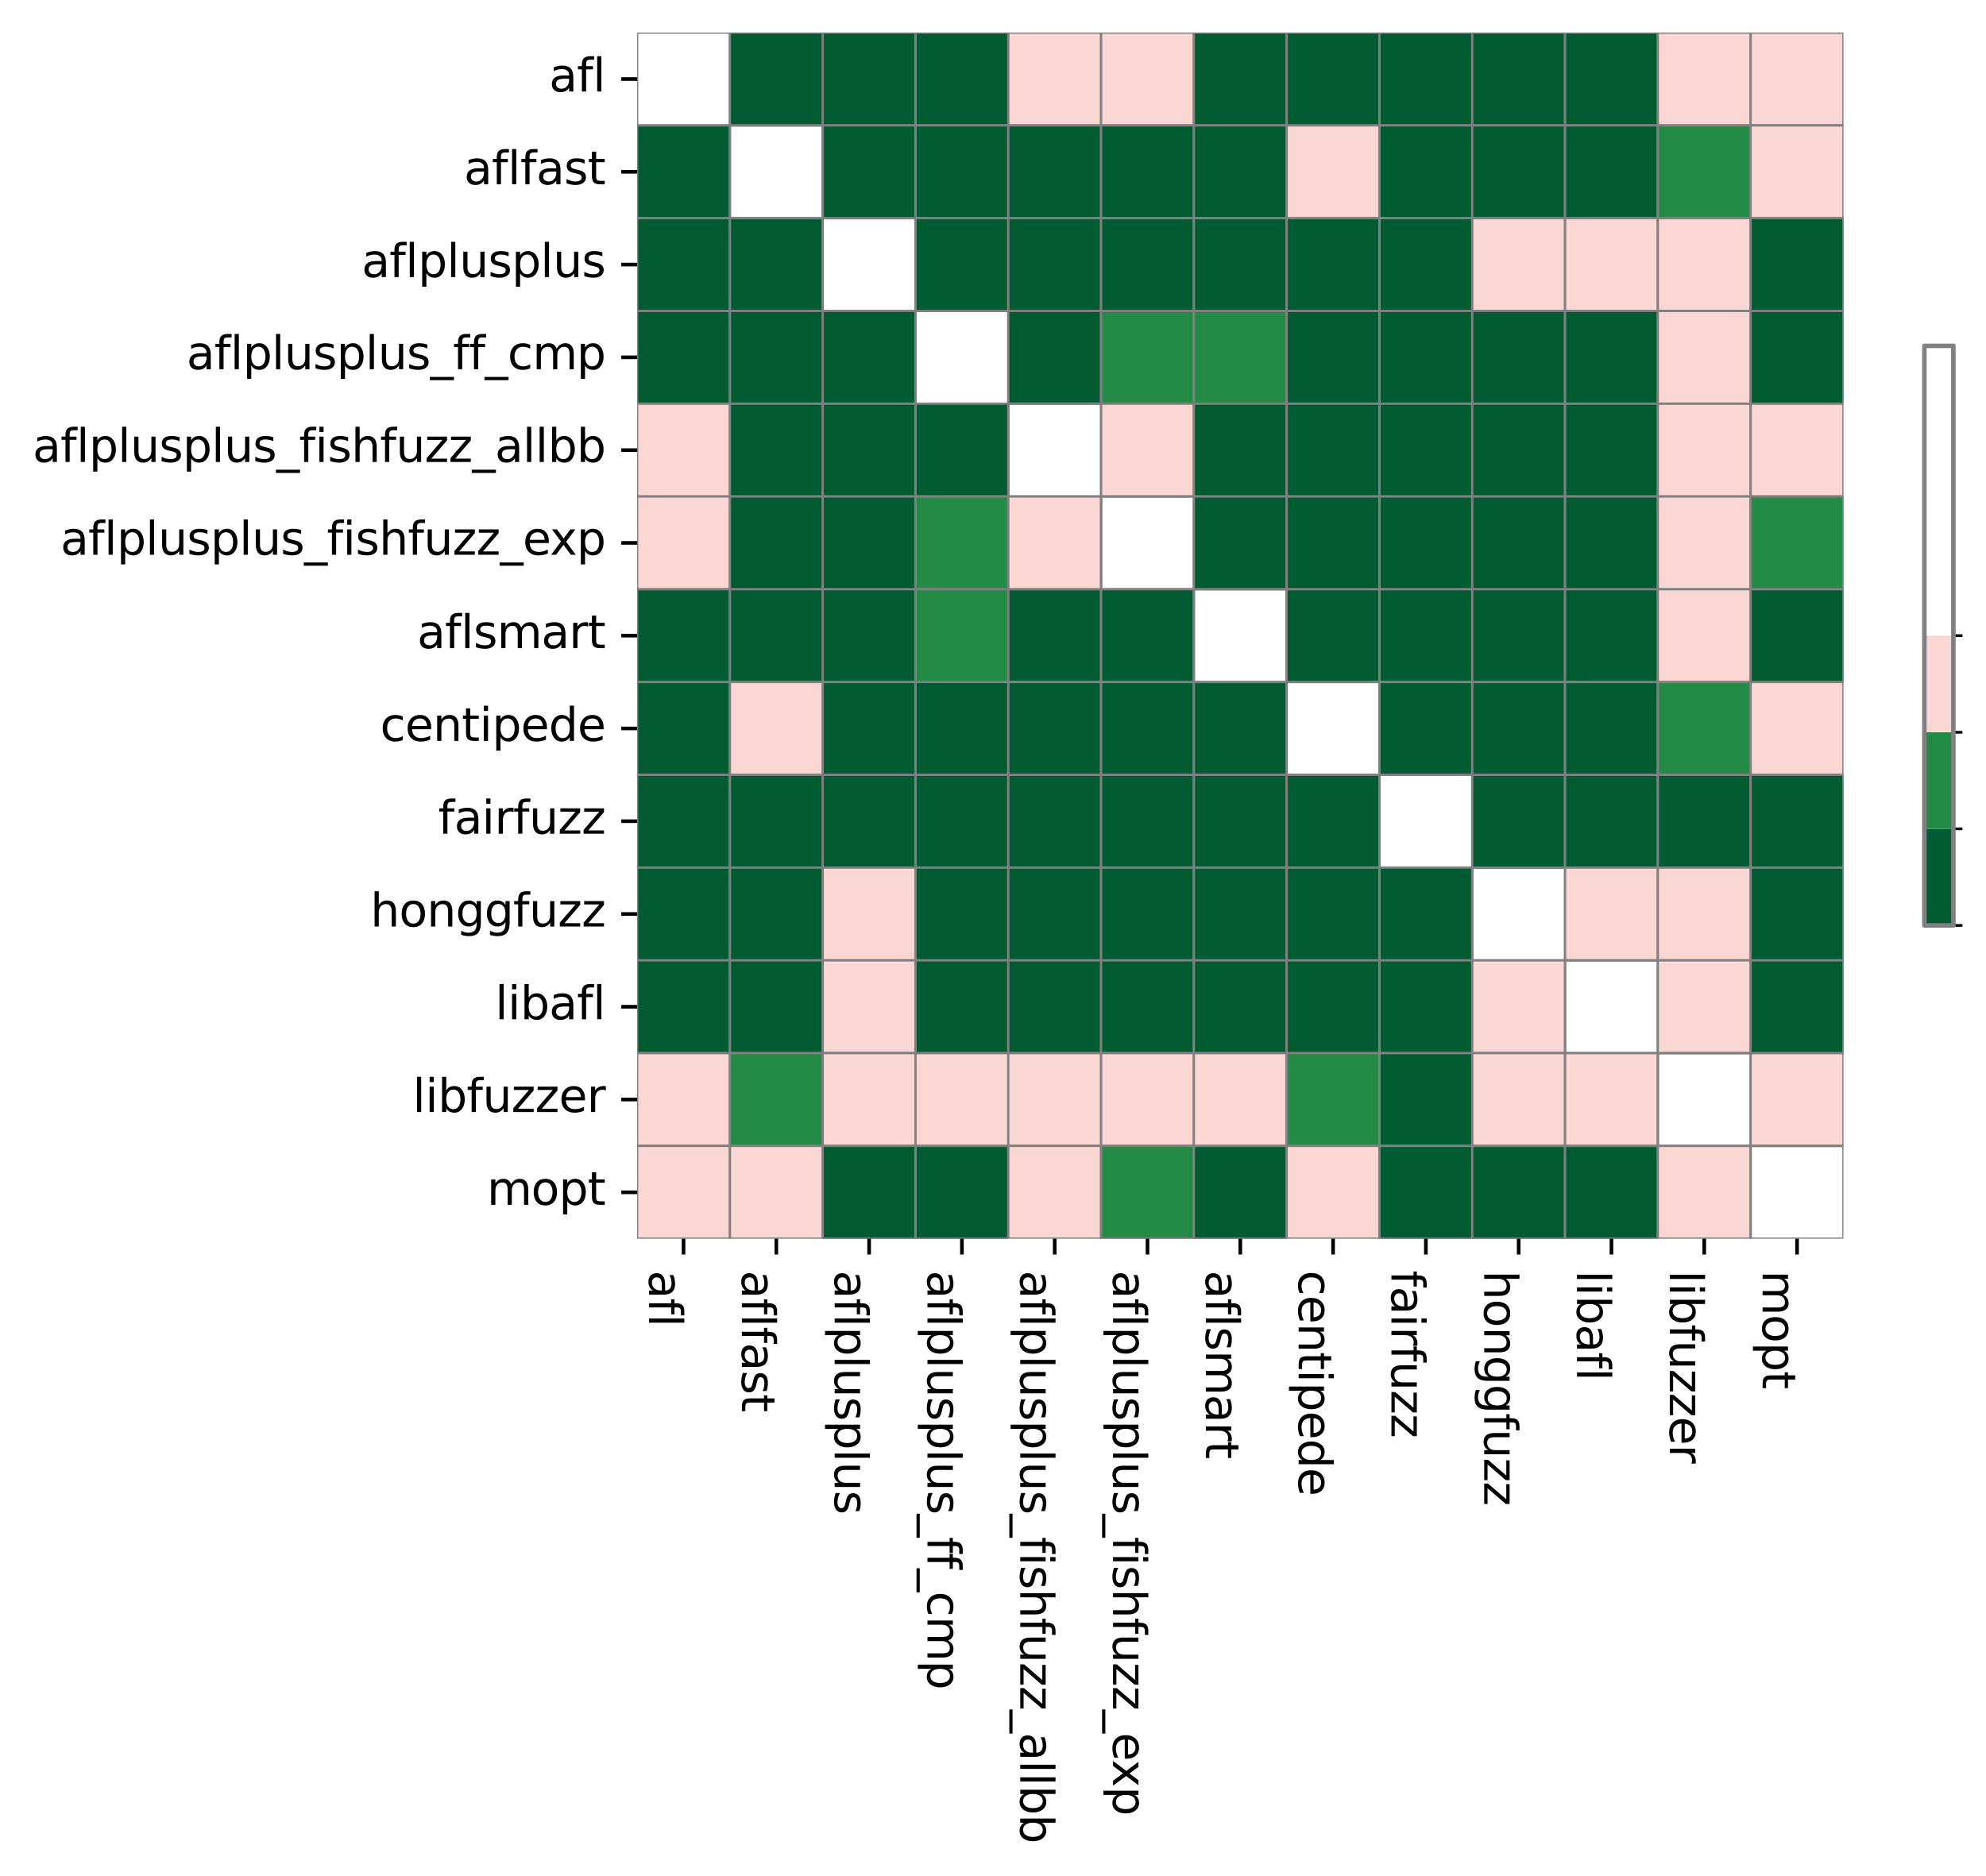 <?xml version="1.0" encoding="utf-8" standalone="no"?>
<!DOCTYPE svg PUBLIC "-//W3C//DTD SVG 1.1//EN"
  "http://www.w3.org/Graphics/SVG/1.1/DTD/svg11.dtd">
<svg xmlns:xlink="http://www.w3.org/1999/xlink" width="438.116pt" height="413.867pt" viewBox="0 0 438.116 413.867" xmlns="http://www.w3.org/2000/svg" version="1.1">
 <defs>
  <style type="text/css">*{stroke-linejoin: round; stroke-linecap: butt}</style>
 </defs>
 <g id="figure_1">
  <g id="patch_1">
   <path d="M 0 413.867 
L 438.116 413.867 
L 438.116 0 
L 0 0 
z
" style="fill: #ffffff"/>
  </g>
  <g id="axes_1">
   <g id="patch_2">
    <path d="M 140.555 273.312 
L 406.667 273.312 
L 406.667 7.2 
L 140.555 7.2 
z
" style="fill: #ffffff"/>
   </g>
   <g id="QuadMesh_1">
    <path d="M 140.555 7.2 
L 161.025 7.2 
L 161.025 27.67 
L 140.555 27.67 
L 140.555 7.2 
" clip-path="url(#p35f03f0fd5)" style="fill: none; stroke: #808080; stroke-width: 0.5"/>
    <path d="M 161.025 7.2 
L 181.495 7.2 
L 181.495 27.67 
L 161.025 27.67 
L 161.025 7.2 
" clip-path="url(#p35f03f0fd5)" style="fill: #005a32; stroke: #808080; stroke-width: 0.5"/>
    <path d="M 181.495 7.2 
L 201.965 7.2 
L 201.965 27.67 
L 181.495 27.67 
L 181.495 7.2 
" clip-path="url(#p35f03f0fd5)" style="fill: #005a32; stroke: #808080; stroke-width: 0.5"/>
    <path d="M 201.965 7.2 
L 222.435 7.2 
L 222.435 27.67 
L 201.965 27.67 
L 201.965 7.2 
" clip-path="url(#p35f03f0fd5)" style="fill: #005a32; stroke: #808080; stroke-width: 0.5"/>
    <path d="M 222.435 7.2 
L 242.905 7.2 
L 242.905 27.67 
L 222.435 27.67 
L 222.435 7.2 
" clip-path="url(#p35f03f0fd5)" style="fill: #fbd7d4; stroke: #808080; stroke-width: 0.5"/>
    <path d="M 242.905 7.2 
L 263.376 7.2 
L 263.376 27.67 
L 242.905 27.67 
L 242.905 7.2 
" clip-path="url(#p35f03f0fd5)" style="fill: #fbd7d4; stroke: #808080; stroke-width: 0.5"/>
    <path d="M 263.376 7.2 
L 283.846 7.2 
L 283.846 27.67 
L 263.376 27.67 
L 263.376 7.2 
" clip-path="url(#p35f03f0fd5)" style="fill: #005a32; stroke: #808080; stroke-width: 0.5"/>
    <path d="M 283.846 7.2 
L 304.316 7.2 
L 304.316 27.67 
L 283.846 27.67 
L 283.846 7.2 
" clip-path="url(#p35f03f0fd5)" style="fill: #005a32; stroke: #808080; stroke-width: 0.5"/>
    <path d="M 304.316 7.2 
L 324.786 7.2 
L 324.786 27.67 
L 304.316 27.67 
L 304.316 7.2 
" clip-path="url(#p35f03f0fd5)" style="fill: #005a32; stroke: #808080; stroke-width: 0.5"/>
    <path d="M 324.786 7.2 
L 345.256 7.2 
L 345.256 27.67 
L 324.786 27.67 
L 324.786 7.2 
" clip-path="url(#p35f03f0fd5)" style="fill: #005a32; stroke: #808080; stroke-width: 0.5"/>
    <path d="M 345.256 7.2 
L 365.726 7.2 
L 365.726 27.67 
L 345.256 27.67 
L 345.256 7.2 
" clip-path="url(#p35f03f0fd5)" style="fill: #005a32; stroke: #808080; stroke-width: 0.5"/>
    <path d="M 365.726 7.2 
L 386.197 7.2 
L 386.197 27.67 
L 365.726 27.67 
L 365.726 7.2 
" clip-path="url(#p35f03f0fd5)" style="fill: #fbd7d4; stroke: #808080; stroke-width: 0.5"/>
    <path d="M 386.197 7.2 
L 406.667 7.2 
L 406.667 27.67 
L 386.197 27.67 
L 386.197 7.2 
" clip-path="url(#p35f03f0fd5)" style="fill: #fbd7d4; stroke: #808080; stroke-width: 0.5"/>
    <path d="M 140.555 27.67 
L 161.025 27.67 
L 161.025 48.14 
L 140.555 48.14 
L 140.555 27.67 
" clip-path="url(#p35f03f0fd5)" style="fill: #005a32; stroke: #808080; stroke-width: 0.5"/>
    <path d="M 161.025 27.67 
L 181.495 27.67 
L 181.495 48.14 
L 161.025 48.14 
L 161.025 27.67 
" clip-path="url(#p35f03f0fd5)" style="fill: none; stroke: #808080; stroke-width: 0.5"/>
    <path d="M 181.495 27.67 
L 201.965 27.67 
L 201.965 48.14 
L 181.495 48.14 
L 181.495 27.67 
" clip-path="url(#p35f03f0fd5)" style="fill: #005a32; stroke: #808080; stroke-width: 0.5"/>
    <path d="M 201.965 27.67 
L 222.435 27.67 
L 222.435 48.14 
L 201.965 48.14 
L 201.965 27.67 
" clip-path="url(#p35f03f0fd5)" style="fill: #005a32; stroke: #808080; stroke-width: 0.5"/>
    <path d="M 222.435 27.67 
L 242.905 27.67 
L 242.905 48.14 
L 222.435 48.14 
L 222.435 27.67 
" clip-path="url(#p35f03f0fd5)" style="fill: #005a32; stroke: #808080; stroke-width: 0.5"/>
    <path d="M 242.905 27.67 
L 263.376 27.67 
L 263.376 48.14 
L 242.905 48.14 
L 242.905 27.67 
" clip-path="url(#p35f03f0fd5)" style="fill: #005a32; stroke: #808080; stroke-width: 0.5"/>
    <path d="M 263.376 27.67 
L 283.846 27.67 
L 283.846 48.14 
L 263.376 48.14 
L 263.376 27.67 
" clip-path="url(#p35f03f0fd5)" style="fill: #005a32; stroke: #808080; stroke-width: 0.5"/>
    <path d="M 283.846 27.67 
L 304.316 27.67 
L 304.316 48.14 
L 283.846 48.14 
L 283.846 27.67 
" clip-path="url(#p35f03f0fd5)" style="fill: #fbd7d4; stroke: #808080; stroke-width: 0.5"/>
    <path d="M 304.316 27.67 
L 324.786 27.67 
L 324.786 48.14 
L 304.316 48.14 
L 304.316 27.67 
" clip-path="url(#p35f03f0fd5)" style="fill: #005a32; stroke: #808080; stroke-width: 0.5"/>
    <path d="M 324.786 27.67 
L 345.256 27.67 
L 345.256 48.14 
L 324.786 48.14 
L 324.786 27.67 
" clip-path="url(#p35f03f0fd5)" style="fill: #005a32; stroke: #808080; stroke-width: 0.5"/>
    <path d="M 345.256 27.67 
L 365.726 27.67 
L 365.726 48.14 
L 345.256 48.14 
L 345.256 27.67 
" clip-path="url(#p35f03f0fd5)" style="fill: #005a32; stroke: #808080; stroke-width: 0.5"/>
    <path d="M 365.726 27.67 
L 386.197 27.67 
L 386.197 48.14 
L 365.726 48.14 
L 365.726 27.67 
" clip-path="url(#p35f03f0fd5)" style="fill: #238b45; stroke: #808080; stroke-width: 0.5"/>
    <path d="M 386.197 27.67 
L 406.667 27.67 
L 406.667 48.14 
L 386.197 48.14 
L 386.197 27.67 
" clip-path="url(#p35f03f0fd5)" style="fill: #fbd7d4; stroke: #808080; stroke-width: 0.5"/>
    <path d="M 140.555 48.14 
L 161.025 48.14 
L 161.025 68.61 
L 140.555 68.61 
L 140.555 48.14 
" clip-path="url(#p35f03f0fd5)" style="fill: #005a32; stroke: #808080; stroke-width: 0.5"/>
    <path d="M 161.025 48.14 
L 181.495 48.14 
L 181.495 68.61 
L 161.025 68.61 
L 161.025 48.14 
" clip-path="url(#p35f03f0fd5)" style="fill: #005a32; stroke: #808080; stroke-width: 0.5"/>
    <path d="M 181.495 48.14 
L 201.965 48.14 
L 201.965 68.61 
L 181.495 68.61 
L 181.495 48.14 
" clip-path="url(#p35f03f0fd5)" style="fill: none; stroke: #808080; stroke-width: 0.5"/>
    <path d="M 201.965 48.14 
L 222.435 48.14 
L 222.435 68.61 
L 201.965 68.61 
L 201.965 48.14 
" clip-path="url(#p35f03f0fd5)" style="fill: #005a32; stroke: #808080; stroke-width: 0.5"/>
    <path d="M 222.435 48.14 
L 242.905 48.14 
L 242.905 68.61 
L 222.435 68.61 
L 222.435 48.14 
" clip-path="url(#p35f03f0fd5)" style="fill: #005a32; stroke: #808080; stroke-width: 0.5"/>
    <path d="M 242.905 48.14 
L 263.376 48.14 
L 263.376 68.61 
L 242.905 68.61 
L 242.905 48.14 
" clip-path="url(#p35f03f0fd5)" style="fill: #005a32; stroke: #808080; stroke-width: 0.5"/>
    <path d="M 263.376 48.14 
L 283.846 48.14 
L 283.846 68.61 
L 263.376 68.61 
L 263.376 48.14 
" clip-path="url(#p35f03f0fd5)" style="fill: #005a32; stroke: #808080; stroke-width: 0.5"/>
    <path d="M 283.846 48.14 
L 304.316 48.14 
L 304.316 68.61 
L 283.846 68.61 
L 283.846 48.14 
" clip-path="url(#p35f03f0fd5)" style="fill: #005a32; stroke: #808080; stroke-width: 0.5"/>
    <path d="M 304.316 48.14 
L 324.786 48.14 
L 324.786 68.61 
L 304.316 68.61 
L 304.316 48.14 
" clip-path="url(#p35f03f0fd5)" style="fill: #005a32; stroke: #808080; stroke-width: 0.5"/>
    <path d="M 324.786 48.14 
L 345.256 48.14 
L 345.256 68.61 
L 324.786 68.61 
L 324.786 48.14 
" clip-path="url(#p35f03f0fd5)" style="fill: #fbd7d4; stroke: #808080; stroke-width: 0.5"/>
    <path d="M 345.256 48.14 
L 365.726 48.14 
L 365.726 68.61 
L 345.256 68.61 
L 345.256 48.14 
" clip-path="url(#p35f03f0fd5)" style="fill: #fbd7d4; stroke: #808080; stroke-width: 0.5"/>
    <path d="M 365.726 48.14 
L 386.197 48.14 
L 386.197 68.61 
L 365.726 68.61 
L 365.726 48.14 
" clip-path="url(#p35f03f0fd5)" style="fill: #fbd7d4; stroke: #808080; stroke-width: 0.5"/>
    <path d="M 386.197 48.14 
L 406.667 48.14 
L 406.667 68.61 
L 386.197 68.61 
L 386.197 48.14 
" clip-path="url(#p35f03f0fd5)" style="fill: #005a32; stroke: #808080; stroke-width: 0.5"/>
    <path d="M 140.555 68.61 
L 161.025 68.61 
L 161.025 89.081 
L 140.555 89.081 
L 140.555 68.61 
" clip-path="url(#p35f03f0fd5)" style="fill: #005a32; stroke: #808080; stroke-width: 0.5"/>
    <path d="M 161.025 68.61 
L 181.495 68.61 
L 181.495 89.081 
L 161.025 89.081 
L 161.025 68.61 
" clip-path="url(#p35f03f0fd5)" style="fill: #005a32; stroke: #808080; stroke-width: 0.5"/>
    <path d="M 181.495 68.61 
L 201.965 68.61 
L 201.965 89.081 
L 181.495 89.081 
L 181.495 68.61 
" clip-path="url(#p35f03f0fd5)" style="fill: #005a32; stroke: #808080; stroke-width: 0.5"/>
    <path d="M 201.965 68.61 
L 222.435 68.61 
L 222.435 89.081 
L 201.965 89.081 
L 201.965 68.61 
" clip-path="url(#p35f03f0fd5)" style="fill: none; stroke: #808080; stroke-width: 0.5"/>
    <path d="M 222.435 68.61 
L 242.905 68.61 
L 242.905 89.081 
L 222.435 89.081 
L 222.435 68.61 
" clip-path="url(#p35f03f0fd5)" style="fill: #005a32; stroke: #808080; stroke-width: 0.5"/>
    <path d="M 242.905 68.61 
L 263.376 68.61 
L 263.376 89.081 
L 242.905 89.081 
L 242.905 68.61 
" clip-path="url(#p35f03f0fd5)" style="fill: #238b45; stroke: #808080; stroke-width: 0.5"/>
    <path d="M 263.376 68.61 
L 283.846 68.61 
L 283.846 89.081 
L 263.376 89.081 
L 263.376 68.61 
" clip-path="url(#p35f03f0fd5)" style="fill: #238b45; stroke: #808080; stroke-width: 0.5"/>
    <path d="M 283.846 68.61 
L 304.316 68.61 
L 304.316 89.081 
L 283.846 89.081 
L 283.846 68.61 
" clip-path="url(#p35f03f0fd5)" style="fill: #005a32; stroke: #808080; stroke-width: 0.5"/>
    <path d="M 304.316 68.61 
L 324.786 68.61 
L 324.786 89.081 
L 304.316 89.081 
L 304.316 68.61 
" clip-path="url(#p35f03f0fd5)" style="fill: #005a32; stroke: #808080; stroke-width: 0.5"/>
    <path d="M 324.786 68.61 
L 345.256 68.61 
L 345.256 89.081 
L 324.786 89.081 
L 324.786 68.61 
" clip-path="url(#p35f03f0fd5)" style="fill: #005a32; stroke: #808080; stroke-width: 0.5"/>
    <path d="M 345.256 68.61 
L 365.726 68.61 
L 365.726 89.081 
L 345.256 89.081 
L 345.256 68.61 
" clip-path="url(#p35f03f0fd5)" style="fill: #005a32; stroke: #808080; stroke-width: 0.5"/>
    <path d="M 365.726 68.61 
L 386.197 68.61 
L 386.197 89.081 
L 365.726 89.081 
L 365.726 68.61 
" clip-path="url(#p35f03f0fd5)" style="fill: #fbd7d4; stroke: #808080; stroke-width: 0.5"/>
    <path d="M 386.197 68.61 
L 406.667 68.61 
L 406.667 89.081 
L 386.197 89.081 
L 386.197 68.61 
" clip-path="url(#p35f03f0fd5)" style="fill: #005a32; stroke: #808080; stroke-width: 0.5"/>
    <path d="M 140.555 89.081 
L 161.025 89.081 
L 161.025 109.551 
L 140.555 109.551 
L 140.555 89.081 
" clip-path="url(#p35f03f0fd5)" style="fill: #fbd7d4; stroke: #808080; stroke-width: 0.5"/>
    <path d="M 161.025 89.081 
L 181.495 89.081 
L 181.495 109.551 
L 161.025 109.551 
L 161.025 89.081 
" clip-path="url(#p35f03f0fd5)" style="fill: #005a32; stroke: #808080; stroke-width: 0.5"/>
    <path d="M 181.495 89.081 
L 201.965 89.081 
L 201.965 109.551 
L 181.495 109.551 
L 181.495 89.081 
" clip-path="url(#p35f03f0fd5)" style="fill: #005a32; stroke: #808080; stroke-width: 0.5"/>
    <path d="M 201.965 89.081 
L 222.435 89.081 
L 222.435 109.551 
L 201.965 109.551 
L 201.965 89.081 
" clip-path="url(#p35f03f0fd5)" style="fill: #005a32; stroke: #808080; stroke-width: 0.5"/>
    <path d="M 222.435 89.081 
L 242.905 89.081 
L 242.905 109.551 
L 222.435 109.551 
L 222.435 89.081 
" clip-path="url(#p35f03f0fd5)" style="fill: none; stroke: #808080; stroke-width: 0.5"/>
    <path d="M 242.905 89.081 
L 263.376 89.081 
L 263.376 109.551 
L 242.905 109.551 
L 242.905 89.081 
" clip-path="url(#p35f03f0fd5)" style="fill: #fbd7d4; stroke: #808080; stroke-width: 0.5"/>
    <path d="M 263.376 89.081 
L 283.846 89.081 
L 283.846 109.551 
L 263.376 109.551 
L 263.376 89.081 
" clip-path="url(#p35f03f0fd5)" style="fill: #005a32; stroke: #808080; stroke-width: 0.5"/>
    <path d="M 283.846 89.081 
L 304.316 89.081 
L 304.316 109.551 
L 283.846 109.551 
L 283.846 89.081 
" clip-path="url(#p35f03f0fd5)" style="fill: #005a32; stroke: #808080; stroke-width: 0.5"/>
    <path d="M 304.316 89.081 
L 324.786 89.081 
L 324.786 109.551 
L 304.316 109.551 
L 304.316 89.081 
" clip-path="url(#p35f03f0fd5)" style="fill: #005a32; stroke: #808080; stroke-width: 0.5"/>
    <path d="M 324.786 89.081 
L 345.256 89.081 
L 345.256 109.551 
L 324.786 109.551 
L 324.786 89.081 
" clip-path="url(#p35f03f0fd5)" style="fill: #005a32; stroke: #808080; stroke-width: 0.5"/>
    <path d="M 345.256 89.081 
L 365.726 89.081 
L 365.726 109.551 
L 345.256 109.551 
L 345.256 89.081 
" clip-path="url(#p35f03f0fd5)" style="fill: #005a32; stroke: #808080; stroke-width: 0.5"/>
    <path d="M 365.726 89.081 
L 386.197 89.081 
L 386.197 109.551 
L 365.726 109.551 
L 365.726 89.081 
" clip-path="url(#p35f03f0fd5)" style="fill: #fbd7d4; stroke: #808080; stroke-width: 0.5"/>
    <path d="M 386.197 89.081 
L 406.667 89.081 
L 406.667 109.551 
L 386.197 109.551 
L 386.197 89.081 
" clip-path="url(#p35f03f0fd5)" style="fill: #fbd7d4; stroke: #808080; stroke-width: 0.5"/>
    <path d="M 140.555 109.551 
L 161.025 109.551 
L 161.025 130.021 
L 140.555 130.021 
L 140.555 109.551 
" clip-path="url(#p35f03f0fd5)" style="fill: #fbd7d4; stroke: #808080; stroke-width: 0.5"/>
    <path d="M 161.025 109.551 
L 181.495 109.551 
L 181.495 130.021 
L 161.025 130.021 
L 161.025 109.551 
" clip-path="url(#p35f03f0fd5)" style="fill: #005a32; stroke: #808080; stroke-width: 0.5"/>
    <path d="M 181.495 109.551 
L 201.965 109.551 
L 201.965 130.021 
L 181.495 130.021 
L 181.495 109.551 
" clip-path="url(#p35f03f0fd5)" style="fill: #005a32; stroke: #808080; stroke-width: 0.5"/>
    <path d="M 201.965 109.551 
L 222.435 109.551 
L 222.435 130.021 
L 201.965 130.021 
L 201.965 109.551 
" clip-path="url(#p35f03f0fd5)" style="fill: #238b45; stroke: #808080; stroke-width: 0.5"/>
    <path d="M 222.435 109.551 
L 242.905 109.551 
L 242.905 130.021 
L 222.435 130.021 
L 222.435 109.551 
" clip-path="url(#p35f03f0fd5)" style="fill: #fbd7d4; stroke: #808080; stroke-width: 0.5"/>
    <path d="M 242.905 109.551 
L 263.376 109.551 
L 263.376 130.021 
L 242.905 130.021 
L 242.905 109.551 
" clip-path="url(#p35f03f0fd5)" style="fill: none; stroke: #808080; stroke-width: 0.5"/>
    <path d="M 263.376 109.551 
L 283.846 109.551 
L 283.846 130.021 
L 263.376 130.021 
L 263.376 109.551 
" clip-path="url(#p35f03f0fd5)" style="fill: #005a32; stroke: #808080; stroke-width: 0.5"/>
    <path d="M 283.846 109.551 
L 304.316 109.551 
L 304.316 130.021 
L 283.846 130.021 
L 283.846 109.551 
" clip-path="url(#p35f03f0fd5)" style="fill: #005a32; stroke: #808080; stroke-width: 0.5"/>
    <path d="M 304.316 109.551 
L 324.786 109.551 
L 324.786 130.021 
L 304.316 130.021 
L 304.316 109.551 
" clip-path="url(#p35f03f0fd5)" style="fill: #005a32; stroke: #808080; stroke-width: 0.5"/>
    <path d="M 324.786 109.551 
L 345.256 109.551 
L 345.256 130.021 
L 324.786 130.021 
L 324.786 109.551 
" clip-path="url(#p35f03f0fd5)" style="fill: #005a32; stroke: #808080; stroke-width: 0.5"/>
    <path d="M 345.256 109.551 
L 365.726 109.551 
L 365.726 130.021 
L 345.256 130.021 
L 345.256 109.551 
" clip-path="url(#p35f03f0fd5)" style="fill: #005a32; stroke: #808080; stroke-width: 0.5"/>
    <path d="M 365.726 109.551 
L 386.197 109.551 
L 386.197 130.021 
L 365.726 130.021 
L 365.726 109.551 
" clip-path="url(#p35f03f0fd5)" style="fill: #fbd7d4; stroke: #808080; stroke-width: 0.5"/>
    <path d="M 386.197 109.551 
L 406.667 109.551 
L 406.667 130.021 
L 386.197 130.021 
L 386.197 109.551 
" clip-path="url(#p35f03f0fd5)" style="fill: #238b45; stroke: #808080; stroke-width: 0.5"/>
    <path d="M 140.555 130.021 
L 161.025 130.021 
L 161.025 150.491 
L 140.555 150.491 
L 140.555 130.021 
" clip-path="url(#p35f03f0fd5)" style="fill: #005a32; stroke: #808080; stroke-width: 0.5"/>
    <path d="M 161.025 130.021 
L 181.495 130.021 
L 181.495 150.491 
L 161.025 150.491 
L 161.025 130.021 
" clip-path="url(#p35f03f0fd5)" style="fill: #005a32; stroke: #808080; stroke-width: 0.5"/>
    <path d="M 181.495 130.021 
L 201.965 130.021 
L 201.965 150.491 
L 181.495 150.491 
L 181.495 130.021 
" clip-path="url(#p35f03f0fd5)" style="fill: #005a32; stroke: #808080; stroke-width: 0.5"/>
    <path d="M 201.965 130.021 
L 222.435 130.021 
L 222.435 150.491 
L 201.965 150.491 
L 201.965 130.021 
" clip-path="url(#p35f03f0fd5)" style="fill: #238b45; stroke: #808080; stroke-width: 0.5"/>
    <path d="M 222.435 130.021 
L 242.905 130.021 
L 242.905 150.491 
L 222.435 150.491 
L 222.435 130.021 
" clip-path="url(#p35f03f0fd5)" style="fill: #005a32; stroke: #808080; stroke-width: 0.5"/>
    <path d="M 242.905 130.021 
L 263.376 130.021 
L 263.376 150.491 
L 242.905 150.491 
L 242.905 130.021 
" clip-path="url(#p35f03f0fd5)" style="fill: #005a32; stroke: #808080; stroke-width: 0.5"/>
    <path d="M 263.376 130.021 
L 283.846 130.021 
L 283.846 150.491 
L 263.376 150.491 
L 263.376 130.021 
" clip-path="url(#p35f03f0fd5)" style="fill: none; stroke: #808080; stroke-width: 0.5"/>
    <path d="M 283.846 130.021 
L 304.316 130.021 
L 304.316 150.491 
L 283.846 150.491 
L 283.846 130.021 
" clip-path="url(#p35f03f0fd5)" style="fill: #005a32; stroke: #808080; stroke-width: 0.5"/>
    <path d="M 304.316 130.021 
L 324.786 130.021 
L 324.786 150.491 
L 304.316 150.491 
L 304.316 130.021 
" clip-path="url(#p35f03f0fd5)" style="fill: #005a32; stroke: #808080; stroke-width: 0.5"/>
    <path d="M 324.786 130.021 
L 345.256 130.021 
L 345.256 150.491 
L 324.786 150.491 
L 324.786 130.021 
" clip-path="url(#p35f03f0fd5)" style="fill: #005a32; stroke: #808080; stroke-width: 0.5"/>
    <path d="M 345.256 130.021 
L 365.726 130.021 
L 365.726 150.491 
L 345.256 150.491 
L 345.256 130.021 
" clip-path="url(#p35f03f0fd5)" style="fill: #005a32; stroke: #808080; stroke-width: 0.5"/>
    <path d="M 365.726 130.021 
L 386.197 130.021 
L 386.197 150.491 
L 365.726 150.491 
L 365.726 130.021 
" clip-path="url(#p35f03f0fd5)" style="fill: #fbd7d4; stroke: #808080; stroke-width: 0.5"/>
    <path d="M 386.197 130.021 
L 406.667 130.021 
L 406.667 150.491 
L 386.197 150.491 
L 386.197 130.021 
" clip-path="url(#p35f03f0fd5)" style="fill: #005a32; stroke: #808080; stroke-width: 0.5"/>
    <path d="M 140.555 150.491 
L 161.025 150.491 
L 161.025 170.961 
L 140.555 170.961 
L 140.555 150.491 
" clip-path="url(#p35f03f0fd5)" style="fill: #005a32; stroke: #808080; stroke-width: 0.5"/>
    <path d="M 161.025 150.491 
L 181.495 150.491 
L 181.495 170.961 
L 161.025 170.961 
L 161.025 150.491 
" clip-path="url(#p35f03f0fd5)" style="fill: #fbd7d4; stroke: #808080; stroke-width: 0.5"/>
    <path d="M 181.495 150.491 
L 201.965 150.491 
L 201.965 170.961 
L 181.495 170.961 
L 181.495 150.491 
" clip-path="url(#p35f03f0fd5)" style="fill: #005a32; stroke: #808080; stroke-width: 0.5"/>
    <path d="M 201.965 150.491 
L 222.435 150.491 
L 222.435 170.961 
L 201.965 170.961 
L 201.965 150.491 
" clip-path="url(#p35f03f0fd5)" style="fill: #005a32; stroke: #808080; stroke-width: 0.5"/>
    <path d="M 222.435 150.491 
L 242.905 150.491 
L 242.905 170.961 
L 222.435 170.961 
L 222.435 150.491 
" clip-path="url(#p35f03f0fd5)" style="fill: #005a32; stroke: #808080; stroke-width: 0.5"/>
    <path d="M 242.905 150.491 
L 263.376 150.491 
L 263.376 170.961 
L 242.905 170.961 
L 242.905 150.491 
" clip-path="url(#p35f03f0fd5)" style="fill: #005a32; stroke: #808080; stroke-width: 0.5"/>
    <path d="M 263.376 150.491 
L 283.846 150.491 
L 283.846 170.961 
L 263.376 170.961 
L 263.376 150.491 
" clip-path="url(#p35f03f0fd5)" style="fill: #005a32; stroke: #808080; stroke-width: 0.5"/>
    <path d="M 283.846 150.491 
L 304.316 150.491 
L 304.316 170.961 
L 283.846 170.961 
L 283.846 150.491 
" clip-path="url(#p35f03f0fd5)" style="fill: none; stroke: #808080; stroke-width: 0.5"/>
    <path d="M 304.316 150.491 
L 324.786 150.491 
L 324.786 170.961 
L 304.316 170.961 
L 304.316 150.491 
" clip-path="url(#p35f03f0fd5)" style="fill: #005a32; stroke: #808080; stroke-width: 0.5"/>
    <path d="M 324.786 150.491 
L 345.256 150.491 
L 345.256 170.961 
L 324.786 170.961 
L 324.786 150.491 
" clip-path="url(#p35f03f0fd5)" style="fill: #005a32; stroke: #808080; stroke-width: 0.5"/>
    <path d="M 345.256 150.491 
L 365.726 150.491 
L 365.726 170.961 
L 345.256 170.961 
L 345.256 150.491 
" clip-path="url(#p35f03f0fd5)" style="fill: #005a32; stroke: #808080; stroke-width: 0.5"/>
    <path d="M 365.726 150.491 
L 386.197 150.491 
L 386.197 170.961 
L 365.726 170.961 
L 365.726 150.491 
" clip-path="url(#p35f03f0fd5)" style="fill: #238b45; stroke: #808080; stroke-width: 0.5"/>
    <path d="M 386.197 150.491 
L 406.667 150.491 
L 406.667 170.961 
L 386.197 170.961 
L 386.197 150.491 
" clip-path="url(#p35f03f0fd5)" style="fill: #fbd7d4; stroke: #808080; stroke-width: 0.5"/>
    <path d="M 140.555 170.961 
L 161.025 170.961 
L 161.025 191.431 
L 140.555 191.431 
L 140.555 170.961 
" clip-path="url(#p35f03f0fd5)" style="fill: #005a32; stroke: #808080; stroke-width: 0.5"/>
    <path d="M 161.025 170.961 
L 181.495 170.961 
L 181.495 191.431 
L 161.025 191.431 
L 161.025 170.961 
" clip-path="url(#p35f03f0fd5)" style="fill: #005a32; stroke: #808080; stroke-width: 0.5"/>
    <path d="M 181.495 170.961 
L 201.965 170.961 
L 201.965 191.431 
L 181.495 191.431 
L 181.495 170.961 
" clip-path="url(#p35f03f0fd5)" style="fill: #005a32; stroke: #808080; stroke-width: 0.5"/>
    <path d="M 201.965 170.961 
L 222.435 170.961 
L 222.435 191.431 
L 201.965 191.431 
L 201.965 170.961 
" clip-path="url(#p35f03f0fd5)" style="fill: #005a32; stroke: #808080; stroke-width: 0.5"/>
    <path d="M 222.435 170.961 
L 242.905 170.961 
L 242.905 191.431 
L 222.435 191.431 
L 222.435 170.961 
" clip-path="url(#p35f03f0fd5)" style="fill: #005a32; stroke: #808080; stroke-width: 0.5"/>
    <path d="M 242.905 170.961 
L 263.376 170.961 
L 263.376 191.431 
L 242.905 191.431 
L 242.905 170.961 
" clip-path="url(#p35f03f0fd5)" style="fill: #005a32; stroke: #808080; stroke-width: 0.5"/>
    <path d="M 263.376 170.961 
L 283.846 170.961 
L 283.846 191.431 
L 263.376 191.431 
L 263.376 170.961 
" clip-path="url(#p35f03f0fd5)" style="fill: #005a32; stroke: #808080; stroke-width: 0.5"/>
    <path d="M 283.846 170.961 
L 304.316 170.961 
L 304.316 191.431 
L 283.846 191.431 
L 283.846 170.961 
" clip-path="url(#p35f03f0fd5)" style="fill: #005a32; stroke: #808080; stroke-width: 0.5"/>
    <path d="M 304.316 170.961 
L 324.786 170.961 
L 324.786 191.431 
L 304.316 191.431 
L 304.316 170.961 
" clip-path="url(#p35f03f0fd5)" style="fill: none; stroke: #808080; stroke-width: 0.5"/>
    <path d="M 324.786 170.961 
L 345.256 170.961 
L 345.256 191.431 
L 324.786 191.431 
L 324.786 170.961 
" clip-path="url(#p35f03f0fd5)" style="fill: #005a32; stroke: #808080; stroke-width: 0.5"/>
    <path d="M 345.256 170.961 
L 365.726 170.961 
L 365.726 191.431 
L 345.256 191.431 
L 345.256 170.961 
" clip-path="url(#p35f03f0fd5)" style="fill: #005a32; stroke: #808080; stroke-width: 0.5"/>
    <path d="M 365.726 170.961 
L 386.197 170.961 
L 386.197 191.431 
L 365.726 191.431 
L 365.726 170.961 
" clip-path="url(#p35f03f0fd5)" style="fill: #005a32; stroke: #808080; stroke-width: 0.5"/>
    <path d="M 386.197 170.961 
L 406.667 170.961 
L 406.667 191.431 
L 386.197 191.431 
L 386.197 170.961 
" clip-path="url(#p35f03f0fd5)" style="fill: #005a32; stroke: #808080; stroke-width: 0.5"/>
    <path d="M 140.555 191.431 
L 161.025 191.431 
L 161.025 211.902 
L 140.555 211.902 
L 140.555 191.431 
" clip-path="url(#p35f03f0fd5)" style="fill: #005a32; stroke: #808080; stroke-width: 0.5"/>
    <path d="M 161.025 191.431 
L 181.495 191.431 
L 181.495 211.902 
L 161.025 211.902 
L 161.025 191.431 
" clip-path="url(#p35f03f0fd5)" style="fill: #005a32; stroke: #808080; stroke-width: 0.5"/>
    <path d="M 181.495 191.431 
L 201.965 191.431 
L 201.965 211.902 
L 181.495 211.902 
L 181.495 191.431 
" clip-path="url(#p35f03f0fd5)" style="fill: #fbd7d4; stroke: #808080; stroke-width: 0.5"/>
    <path d="M 201.965 191.431 
L 222.435 191.431 
L 222.435 211.902 
L 201.965 211.902 
L 201.965 191.431 
" clip-path="url(#p35f03f0fd5)" style="fill: #005a32; stroke: #808080; stroke-width: 0.5"/>
    <path d="M 222.435 191.431 
L 242.905 191.431 
L 242.905 211.902 
L 222.435 211.902 
L 222.435 191.431 
" clip-path="url(#p35f03f0fd5)" style="fill: #005a32; stroke: #808080; stroke-width: 0.5"/>
    <path d="M 242.905 191.431 
L 263.376 191.431 
L 263.376 211.902 
L 242.905 211.902 
L 242.905 191.431 
" clip-path="url(#p35f03f0fd5)" style="fill: #005a32; stroke: #808080; stroke-width: 0.5"/>
    <path d="M 263.376 191.431 
L 283.846 191.431 
L 283.846 211.902 
L 263.376 211.902 
L 263.376 191.431 
" clip-path="url(#p35f03f0fd5)" style="fill: #005a32; stroke: #808080; stroke-width: 0.5"/>
    <path d="M 283.846 191.431 
L 304.316 191.431 
L 304.316 211.902 
L 283.846 211.902 
L 283.846 191.431 
" clip-path="url(#p35f03f0fd5)" style="fill: #005a32; stroke: #808080; stroke-width: 0.5"/>
    <path d="M 304.316 191.431 
L 324.786 191.431 
L 324.786 211.902 
L 304.316 211.902 
L 304.316 191.431 
" clip-path="url(#p35f03f0fd5)" style="fill: #005a32; stroke: #808080; stroke-width: 0.5"/>
    <path d="M 324.786 191.431 
L 345.256 191.431 
L 345.256 211.902 
L 324.786 211.902 
L 324.786 191.431 
" clip-path="url(#p35f03f0fd5)" style="fill: none; stroke: #808080; stroke-width: 0.5"/>
    <path d="M 345.256 191.431 
L 365.726 191.431 
L 365.726 211.902 
L 345.256 211.902 
L 345.256 191.431 
" clip-path="url(#p35f03f0fd5)" style="fill: #fbd7d4; stroke: #808080; stroke-width: 0.5"/>
    <path d="M 365.726 191.431 
L 386.197 191.431 
L 386.197 211.902 
L 365.726 211.902 
L 365.726 191.431 
" clip-path="url(#p35f03f0fd5)" style="fill: #fbd7d4; stroke: #808080; stroke-width: 0.5"/>
    <path d="M 386.197 191.431 
L 406.667 191.431 
L 406.667 211.902 
L 386.197 211.902 
L 386.197 191.431 
" clip-path="url(#p35f03f0fd5)" style="fill: #005a32; stroke: #808080; stroke-width: 0.5"/>
    <path d="M 140.555 211.902 
L 161.025 211.902 
L 161.025 232.372 
L 140.555 232.372 
L 140.555 211.902 
" clip-path="url(#p35f03f0fd5)" style="fill: #005a32; stroke: #808080; stroke-width: 0.5"/>
    <path d="M 161.025 211.902 
L 181.495 211.902 
L 181.495 232.372 
L 161.025 232.372 
L 161.025 211.902 
" clip-path="url(#p35f03f0fd5)" style="fill: #005a32; stroke: #808080; stroke-width: 0.5"/>
    <path d="M 181.495 211.902 
L 201.965 211.902 
L 201.965 232.372 
L 181.495 232.372 
L 181.495 211.902 
" clip-path="url(#p35f03f0fd5)" style="fill: #fbd7d4; stroke: #808080; stroke-width: 0.5"/>
    <path d="M 201.965 211.902 
L 222.435 211.902 
L 222.435 232.372 
L 201.965 232.372 
L 201.965 211.902 
" clip-path="url(#p35f03f0fd5)" style="fill: #005a32; stroke: #808080; stroke-width: 0.5"/>
    <path d="M 222.435 211.902 
L 242.905 211.902 
L 242.905 232.372 
L 222.435 232.372 
L 222.435 211.902 
" clip-path="url(#p35f03f0fd5)" style="fill: #005a32; stroke: #808080; stroke-width: 0.5"/>
    <path d="M 242.905 211.902 
L 263.376 211.902 
L 263.376 232.372 
L 242.905 232.372 
L 242.905 211.902 
" clip-path="url(#p35f03f0fd5)" style="fill: #005a32; stroke: #808080; stroke-width: 0.5"/>
    <path d="M 263.376 211.902 
L 283.846 211.902 
L 283.846 232.372 
L 263.376 232.372 
L 263.376 211.902 
" clip-path="url(#p35f03f0fd5)" style="fill: #005a32; stroke: #808080; stroke-width: 0.5"/>
    <path d="M 283.846 211.902 
L 304.316 211.902 
L 304.316 232.372 
L 283.846 232.372 
L 283.846 211.902 
" clip-path="url(#p35f03f0fd5)" style="fill: #005a32; stroke: #808080; stroke-width: 0.5"/>
    <path d="M 304.316 211.902 
L 324.786 211.902 
L 324.786 232.372 
L 304.316 232.372 
L 304.316 211.902 
" clip-path="url(#p35f03f0fd5)" style="fill: #005a32; stroke: #808080; stroke-width: 0.5"/>
    <path d="M 324.786 211.902 
L 345.256 211.902 
L 345.256 232.372 
L 324.786 232.372 
L 324.786 211.902 
" clip-path="url(#p35f03f0fd5)" style="fill: #fbd7d4; stroke: #808080; stroke-width: 0.5"/>
    <path d="M 345.256 211.902 
L 365.726 211.902 
L 365.726 232.372 
L 345.256 232.372 
L 345.256 211.902 
" clip-path="url(#p35f03f0fd5)" style="fill: none; stroke: #808080; stroke-width: 0.5"/>
    <path d="M 365.726 211.902 
L 386.197 211.902 
L 386.197 232.372 
L 365.726 232.372 
L 365.726 211.902 
" clip-path="url(#p35f03f0fd5)" style="fill: #fbd7d4; stroke: #808080; stroke-width: 0.5"/>
    <path d="M 386.197 211.902 
L 406.667 211.902 
L 406.667 232.372 
L 386.197 232.372 
L 386.197 211.902 
" clip-path="url(#p35f03f0fd5)" style="fill: #005a32; stroke: #808080; stroke-width: 0.5"/>
    <path d="M 140.555 232.372 
L 161.025 232.372 
L 161.025 252.842 
L 140.555 252.842 
L 140.555 232.372 
" clip-path="url(#p35f03f0fd5)" style="fill: #fbd7d4; stroke: #808080; stroke-width: 0.5"/>
    <path d="M 161.025 232.372 
L 181.495 232.372 
L 181.495 252.842 
L 161.025 252.842 
L 161.025 232.372 
" clip-path="url(#p35f03f0fd5)" style="fill: #238b45; stroke: #808080; stroke-width: 0.5"/>
    <path d="M 181.495 232.372 
L 201.965 232.372 
L 201.965 252.842 
L 181.495 252.842 
L 181.495 232.372 
" clip-path="url(#p35f03f0fd5)" style="fill: #fbd7d4; stroke: #808080; stroke-width: 0.5"/>
    <path d="M 201.965 232.372 
L 222.435 232.372 
L 222.435 252.842 
L 201.965 252.842 
L 201.965 232.372 
" clip-path="url(#p35f03f0fd5)" style="fill: #fbd7d4; stroke: #808080; stroke-width: 0.5"/>
    <path d="M 222.435 232.372 
L 242.905 232.372 
L 242.905 252.842 
L 222.435 252.842 
L 222.435 232.372 
" clip-path="url(#p35f03f0fd5)" style="fill: #fbd7d4; stroke: #808080; stroke-width: 0.5"/>
    <path d="M 242.905 232.372 
L 263.376 232.372 
L 263.376 252.842 
L 242.905 252.842 
L 242.905 232.372 
" clip-path="url(#p35f03f0fd5)" style="fill: #fbd7d4; stroke: #808080; stroke-width: 0.5"/>
    <path d="M 263.376 232.372 
L 283.846 232.372 
L 283.846 252.842 
L 263.376 252.842 
L 263.376 232.372 
" clip-path="url(#p35f03f0fd5)" style="fill: #fbd7d4; stroke: #808080; stroke-width: 0.5"/>
    <path d="M 283.846 232.372 
L 304.316 232.372 
L 304.316 252.842 
L 283.846 252.842 
L 283.846 232.372 
" clip-path="url(#p35f03f0fd5)" style="fill: #238b45; stroke: #808080; stroke-width: 0.5"/>
    <path d="M 304.316 232.372 
L 324.786 232.372 
L 324.786 252.842 
L 304.316 252.842 
L 304.316 232.372 
" clip-path="url(#p35f03f0fd5)" style="fill: #005a32; stroke: #808080; stroke-width: 0.5"/>
    <path d="M 324.786 232.372 
L 345.256 232.372 
L 345.256 252.842 
L 324.786 252.842 
L 324.786 232.372 
" clip-path="url(#p35f03f0fd5)" style="fill: #fbd7d4; stroke: #808080; stroke-width: 0.5"/>
    <path d="M 345.256 232.372 
L 365.726 232.372 
L 365.726 252.842 
L 345.256 252.842 
L 345.256 232.372 
" clip-path="url(#p35f03f0fd5)" style="fill: #fbd7d4; stroke: #808080; stroke-width: 0.5"/>
    <path d="M 365.726 232.372 
L 386.197 232.372 
L 386.197 252.842 
L 365.726 252.842 
L 365.726 232.372 
" clip-path="url(#p35f03f0fd5)" style="fill: none; stroke: #808080; stroke-width: 0.5"/>
    <path d="M 386.197 232.372 
L 406.667 232.372 
L 406.667 252.842 
L 386.197 252.842 
L 386.197 232.372 
" clip-path="url(#p35f03f0fd5)" style="fill: #fbd7d4; stroke: #808080; stroke-width: 0.5"/>
    <path d="M 140.555 252.842 
L 161.025 252.842 
L 161.025 273.312 
L 140.555 273.312 
L 140.555 252.842 
" clip-path="url(#p35f03f0fd5)" style="fill: #fbd7d4; stroke: #808080; stroke-width: 0.5"/>
    <path d="M 161.025 252.842 
L 181.495 252.842 
L 181.495 273.312 
L 161.025 273.312 
L 161.025 252.842 
" clip-path="url(#p35f03f0fd5)" style="fill: #fbd7d4; stroke: #808080; stroke-width: 0.5"/>
    <path d="M 181.495 252.842 
L 201.965 252.842 
L 201.965 273.312 
L 181.495 273.312 
L 181.495 252.842 
" clip-path="url(#p35f03f0fd5)" style="fill: #005a32; stroke: #808080; stroke-width: 0.5"/>
    <path d="M 201.965 252.842 
L 222.435 252.842 
L 222.435 273.312 
L 201.965 273.312 
L 201.965 252.842 
" clip-path="url(#p35f03f0fd5)" style="fill: #005a32; stroke: #808080; stroke-width: 0.5"/>
    <path d="M 222.435 252.842 
L 242.905 252.842 
L 242.905 273.312 
L 222.435 273.312 
L 222.435 252.842 
" clip-path="url(#p35f03f0fd5)" style="fill: #fbd7d4; stroke: #808080; stroke-width: 0.5"/>
    <path d="M 242.905 252.842 
L 263.376 252.842 
L 263.376 273.312 
L 242.905 273.312 
L 242.905 252.842 
" clip-path="url(#p35f03f0fd5)" style="fill: #238b45; stroke: #808080; stroke-width: 0.5"/>
    <path d="M 263.376 252.842 
L 283.846 252.842 
L 283.846 273.312 
L 263.376 273.312 
L 263.376 252.842 
" clip-path="url(#p35f03f0fd5)" style="fill: #005a32; stroke: #808080; stroke-width: 0.5"/>
    <path d="M 283.846 252.842 
L 304.316 252.842 
L 304.316 273.312 
L 283.846 273.312 
L 283.846 252.842 
" clip-path="url(#p35f03f0fd5)" style="fill: #fbd7d4; stroke: #808080; stroke-width: 0.5"/>
    <path d="M 304.316 252.842 
L 324.786 252.842 
L 324.786 273.312 
L 304.316 273.312 
L 304.316 252.842 
" clip-path="url(#p35f03f0fd5)" style="fill: #005a32; stroke: #808080; stroke-width: 0.5"/>
    <path d="M 324.786 252.842 
L 345.256 252.842 
L 345.256 273.312 
L 324.786 273.312 
L 324.786 252.842 
" clip-path="url(#p35f03f0fd5)" style="fill: #005a32; stroke: #808080; stroke-width: 0.5"/>
    <path d="M 345.256 252.842 
L 365.726 252.842 
L 365.726 273.312 
L 345.256 273.312 
L 345.256 252.842 
" clip-path="url(#p35f03f0fd5)" style="fill: #005a32; stroke: #808080; stroke-width: 0.5"/>
    <path d="M 365.726 252.842 
L 386.197 252.842 
L 386.197 273.312 
L 365.726 273.312 
L 365.726 252.842 
" clip-path="url(#p35f03f0fd5)" style="fill: #fbd7d4; stroke: #808080; stroke-width: 0.5"/>
    <path d="M 386.197 252.842 
L 406.667 252.842 
L 406.667 273.312 
L 386.197 273.312 
L 386.197 252.842 
" clip-path="url(#p35f03f0fd5)" style="fill: none; stroke: #808080; stroke-width: 0.5"/>
   </g>
   <g id="matplotlib.axis_1">
    <g id="xtick_1">
     <g id="line2d_1">
      <defs>
       <path id="mec9a88e2c6" d="M 0 0 
L 0 3.5 
" style="stroke: #000000; stroke-width: 0.8"/>
      </defs>
      <g>
       <use xlink:href="#mec9a88e2c6" x="150.79" y="273.312" style="stroke: #000000; stroke-width: 0.8"/>
      </g>
     </g>
     <g id="text_1">
      <!-- afl -->
      <g transform="translate(143.191 280.312) rotate(-270) scale(0.1 -0.1)">
       <defs>
        <path id="DejaVuSans-61" d="M 2194 1759 
Q 1497 1759 1228 1600 
Q 959 1441 959 1056 
Q 959 750 1161 570 
Q 1363 391 1709 391 
Q 2188 391 2477 730 
Q 2766 1069 2766 1631 
L 2766 1759 
L 2194 1759 
z
M 3341 1997 
L 3341 0 
L 2766 0 
L 2766 531 
Q 2569 213 2275 61 
Q 1981 -91 1556 -91 
Q 1019 -91 701 211 
Q 384 513 384 1019 
Q 384 1609 779 1909 
Q 1175 2209 1959 2209 
L 2766 2209 
L 2766 2266 
Q 2766 2663 2505 2880 
Q 2244 3097 1772 3097 
Q 1472 3097 1187 3025 
Q 903 2953 641 2809 
L 641 3341 
Q 956 3463 1253 3523 
Q 1550 3584 1831 3584 
Q 2591 3584 2966 3190 
Q 3341 2797 3341 1997 
z
" transform="scale(0.016)"/>
        <path id="DejaVuSans-66" d="M 2375 4863 
L 2375 4384 
L 1825 4384 
Q 1516 4384 1395 4259 
Q 1275 4134 1275 3809 
L 1275 3500 
L 2222 3500 
L 2222 3053 
L 1275 3053 
L 1275 0 
L 697 0 
L 697 3053 
L 147 3053 
L 147 3500 
L 697 3500 
L 697 3744 
Q 697 4328 969 4595 
Q 1241 4863 1831 4863 
L 2375 4863 
z
" transform="scale(0.016)"/>
        <path id="DejaVuSans-6c" d="M 603 4863 
L 1178 4863 
L 1178 0 
L 603 0 
L 603 4863 
z
" transform="scale(0.016)"/>
       </defs>
       <use xlink:href="#DejaVuSans-61"/>
       <use xlink:href="#DejaVuSans-66" x="61.279"/>
       <use xlink:href="#DejaVuSans-6c" x="96.484"/>
      </g>
     </g>
    </g>
    <g id="xtick_2">
     <g id="line2d_2">
      <g>
       <use xlink:href="#mec9a88e2c6" x="171.26" y="273.312" style="stroke: #000000; stroke-width: 0.8"/>
      </g>
     </g>
     <g id="text_2">
      <!-- aflfast -->
      <g transform="translate(163.661 280.312) rotate(-270) scale(0.1 -0.1)">
       <defs>
        <path id="DejaVuSans-73" d="M 2834 3397 
L 2834 2853 
Q 2591 2978 2328 3040 
Q 2066 3103 1784 3103 
Q 1356 3103 1142 2972 
Q 928 2841 928 2578 
Q 928 2378 1081 2264 
Q 1234 2150 1697 2047 
L 1894 2003 
Q 2506 1872 2764 1633 
Q 3022 1394 3022 966 
Q 3022 478 2636 193 
Q 2250 -91 1575 -91 
Q 1294 -91 989 -36 
Q 684 19 347 128 
L 347 722 
Q 666 556 975 473 
Q 1284 391 1588 391 
Q 1994 391 2212 530 
Q 2431 669 2431 922 
Q 2431 1156 2273 1281 
Q 2116 1406 1581 1522 
L 1381 1569 
Q 847 1681 609 1914 
Q 372 2147 372 2553 
Q 372 3047 722 3315 
Q 1072 3584 1716 3584 
Q 2034 3584 2315 3537 
Q 2597 3491 2834 3397 
z
" transform="scale(0.016)"/>
        <path id="DejaVuSans-74" d="M 1172 4494 
L 1172 3500 
L 2356 3500 
L 2356 3053 
L 1172 3053 
L 1172 1153 
Q 1172 725 1289 603 
Q 1406 481 1766 481 
L 2356 481 
L 2356 0 
L 1766 0 
Q 1100 0 847 248 
Q 594 497 594 1153 
L 594 3053 
L 172 3053 
L 172 3500 
L 594 3500 
L 594 4494 
L 1172 4494 
z
" transform="scale(0.016)"/>
       </defs>
       <use xlink:href="#DejaVuSans-61"/>
       <use xlink:href="#DejaVuSans-66" x="61.279"/>
       <use xlink:href="#DejaVuSans-6c" x="96.484"/>
       <use xlink:href="#DejaVuSans-66" x="124.268"/>
       <use xlink:href="#DejaVuSans-61" x="159.473"/>
       <use xlink:href="#DejaVuSans-73" x="220.752"/>
       <use xlink:href="#DejaVuSans-74" x="272.852"/>
      </g>
     </g>
    </g>
    <g id="xtick_3">
     <g id="line2d_3">
      <g>
       <use xlink:href="#mec9a88e2c6" x="191.73" y="273.312" style="stroke: #000000; stroke-width: 0.8"/>
      </g>
     </g>
     <g id="text_3">
      <!-- aflplusplus -->
      <g transform="translate(184.132 280.312) rotate(-270) scale(0.1 -0.1)">
       <defs>
        <path id="DejaVuSans-70" d="M 1159 525 
L 1159 -1331 
L 581 -1331 
L 581 3500 
L 1159 3500 
L 1159 2969 
Q 1341 3281 1617 3432 
Q 1894 3584 2278 3584 
Q 2916 3584 3314 3078 
Q 3713 2572 3713 1747 
Q 3713 922 3314 415 
Q 2916 -91 2278 -91 
Q 1894 -91 1617 61 
Q 1341 213 1159 525 
z
M 3116 1747 
Q 3116 2381 2855 2742 
Q 2594 3103 2138 3103 
Q 1681 3103 1420 2742 
Q 1159 2381 1159 1747 
Q 1159 1113 1420 752 
Q 1681 391 2138 391 
Q 2594 391 2855 752 
Q 3116 1113 3116 1747 
z
" transform="scale(0.016)"/>
        <path id="DejaVuSans-75" d="M 544 1381 
L 544 3500 
L 1119 3500 
L 1119 1403 
Q 1119 906 1312 657 
Q 1506 409 1894 409 
Q 2359 409 2629 706 
Q 2900 1003 2900 1516 
L 2900 3500 
L 3475 3500 
L 3475 0 
L 2900 0 
L 2900 538 
Q 2691 219 2414 64 
Q 2138 -91 1772 -91 
Q 1169 -91 856 284 
Q 544 659 544 1381 
z
M 1991 3584 
L 1991 3584 
z
" transform="scale(0.016)"/>
       </defs>
       <use xlink:href="#DejaVuSans-61"/>
       <use xlink:href="#DejaVuSans-66" x="61.279"/>
       <use xlink:href="#DejaVuSans-6c" x="96.484"/>
       <use xlink:href="#DejaVuSans-70" x="124.268"/>
       <use xlink:href="#DejaVuSans-6c" x="187.744"/>
       <use xlink:href="#DejaVuSans-75" x="215.527"/>
       <use xlink:href="#DejaVuSans-73" x="278.906"/>
       <use xlink:href="#DejaVuSans-70" x="331.006"/>
       <use xlink:href="#DejaVuSans-6c" x="394.482"/>
       <use xlink:href="#DejaVuSans-75" x="422.266"/>
       <use xlink:href="#DejaVuSans-73" x="485.645"/>
      </g>
     </g>
    </g>
    <g id="xtick_4">
     <g id="line2d_4">
      <g>
       <use xlink:href="#mec9a88e2c6" x="212.2" y="273.312" style="stroke: #000000; stroke-width: 0.8"/>
      </g>
     </g>
     <g id="text_4">
      <!-- aflplusplus_ff_cmp -->
      <g transform="translate(204.602 280.312) rotate(-270) scale(0.1 -0.1)">
       <defs>
        <path id="DejaVuSans-5f" d="M 3263 -1063 
L 3263 -1509 
L -63 -1509 
L -63 -1063 
L 3263 -1063 
z
" transform="scale(0.016)"/>
        <path id="DejaVuSans-63" d="M 3122 3366 
L 3122 2828 
Q 2878 2963 2633 3030 
Q 2388 3097 2138 3097 
Q 1578 3097 1268 2742 
Q 959 2388 959 1747 
Q 959 1106 1268 751 
Q 1578 397 2138 397 
Q 2388 397 2633 464 
Q 2878 531 3122 666 
L 3122 134 
Q 2881 22 2623 -34 
Q 2366 -91 2075 -91 
Q 1284 -91 818 406 
Q 353 903 353 1747 
Q 353 2603 823 3093 
Q 1294 3584 2113 3584 
Q 2378 3584 2631 3529 
Q 2884 3475 3122 3366 
z
" transform="scale(0.016)"/>
        <path id="DejaVuSans-6d" d="M 3328 2828 
Q 3544 3216 3844 3400 
Q 4144 3584 4550 3584 
Q 5097 3584 5394 3201 
Q 5691 2819 5691 2113 
L 5691 0 
L 5113 0 
L 5113 2094 
Q 5113 2597 4934 2840 
Q 4756 3084 4391 3084 
Q 3944 3084 3684 2787 
Q 3425 2491 3425 1978 
L 3425 0 
L 2847 0 
L 2847 2094 
Q 2847 2600 2669 2842 
Q 2491 3084 2119 3084 
Q 1678 3084 1418 2786 
Q 1159 2488 1159 1978 
L 1159 0 
L 581 0 
L 581 3500 
L 1159 3500 
L 1159 2956 
Q 1356 3278 1631 3431 
Q 1906 3584 2284 3584 
Q 2666 3584 2933 3390 
Q 3200 3197 3328 2828 
z
" transform="scale(0.016)"/>
       </defs>
       <use xlink:href="#DejaVuSans-61"/>
       <use xlink:href="#DejaVuSans-66" x="61.279"/>
       <use xlink:href="#DejaVuSans-6c" x="96.484"/>
       <use xlink:href="#DejaVuSans-70" x="124.268"/>
       <use xlink:href="#DejaVuSans-6c" x="187.744"/>
       <use xlink:href="#DejaVuSans-75" x="215.527"/>
       <use xlink:href="#DejaVuSans-73" x="278.906"/>
       <use xlink:href="#DejaVuSans-70" x="331.006"/>
       <use xlink:href="#DejaVuSans-6c" x="394.482"/>
       <use xlink:href="#DejaVuSans-75" x="422.266"/>
       <use xlink:href="#DejaVuSans-73" x="485.645"/>
       <use xlink:href="#DejaVuSans-5f" x="537.744"/>
       <use xlink:href="#DejaVuSans-66" x="587.744"/>
       <use xlink:href="#DejaVuSans-66" x="622.949"/>
       <use xlink:href="#DejaVuSans-5f" x="658.154"/>
       <use xlink:href="#DejaVuSans-63" x="708.154"/>
       <use xlink:href="#DejaVuSans-6d" x="763.135"/>
       <use xlink:href="#DejaVuSans-70" x="860.547"/>
      </g>
     </g>
    </g>
    <g id="xtick_5">
     <g id="line2d_5">
      <g>
       <use xlink:href="#mec9a88e2c6" x="232.67" y="273.312" style="stroke: #000000; stroke-width: 0.8"/>
      </g>
     </g>
     <g id="text_5">
      <!-- aflplusplus_fishfuzz_allbb -->
      <g transform="translate(225.072 280.312) rotate(-270) scale(0.1 -0.1)">
       <defs>
        <path id="DejaVuSans-69" d="M 603 3500 
L 1178 3500 
L 1178 0 
L 603 0 
L 603 3500 
z
M 603 4863 
L 1178 4863 
L 1178 4134 
L 603 4134 
L 603 4863 
z
" transform="scale(0.016)"/>
        <path id="DejaVuSans-68" d="M 3513 2113 
L 3513 0 
L 2938 0 
L 2938 2094 
Q 2938 2591 2744 2837 
Q 2550 3084 2163 3084 
Q 1697 3084 1428 2787 
Q 1159 2491 1159 1978 
L 1159 0 
L 581 0 
L 581 4863 
L 1159 4863 
L 1159 2956 
Q 1366 3272 1645 3428 
Q 1925 3584 2291 3584 
Q 2894 3584 3203 3211 
Q 3513 2838 3513 2113 
z
" transform="scale(0.016)"/>
        <path id="DejaVuSans-7a" d="M 353 3500 
L 3084 3500 
L 3084 2975 
L 922 459 
L 3084 459 
L 3084 0 
L 275 0 
L 275 525 
L 2438 3041 
L 353 3041 
L 353 3500 
z
" transform="scale(0.016)"/>
        <path id="DejaVuSans-62" d="M 3116 1747 
Q 3116 2381 2855 2742 
Q 2594 3103 2138 3103 
Q 1681 3103 1420 2742 
Q 1159 2381 1159 1747 
Q 1159 1113 1420 752 
Q 1681 391 2138 391 
Q 2594 391 2855 752 
Q 3116 1113 3116 1747 
z
M 1159 2969 
Q 1341 3281 1617 3432 
Q 1894 3584 2278 3584 
Q 2916 3584 3314 3078 
Q 3713 2572 3713 1747 
Q 3713 922 3314 415 
Q 2916 -91 2278 -91 
Q 1894 -91 1617 61 
Q 1341 213 1159 525 
L 1159 0 
L 581 0 
L 581 4863 
L 1159 4863 
L 1159 2969 
z
" transform="scale(0.016)"/>
       </defs>
       <use xlink:href="#DejaVuSans-61"/>
       <use xlink:href="#DejaVuSans-66" x="61.279"/>
       <use xlink:href="#DejaVuSans-6c" x="96.484"/>
       <use xlink:href="#DejaVuSans-70" x="124.268"/>
       <use xlink:href="#DejaVuSans-6c" x="187.744"/>
       <use xlink:href="#DejaVuSans-75" x="215.527"/>
       <use xlink:href="#DejaVuSans-73" x="278.906"/>
       <use xlink:href="#DejaVuSans-70" x="331.006"/>
       <use xlink:href="#DejaVuSans-6c" x="394.482"/>
       <use xlink:href="#DejaVuSans-75" x="422.266"/>
       <use xlink:href="#DejaVuSans-73" x="485.645"/>
       <use xlink:href="#DejaVuSans-5f" x="537.744"/>
       <use xlink:href="#DejaVuSans-66" x="587.744"/>
       <use xlink:href="#DejaVuSans-69" x="622.949"/>
       <use xlink:href="#DejaVuSans-73" x="650.732"/>
       <use xlink:href="#DejaVuSans-68" x="702.832"/>
       <use xlink:href="#DejaVuSans-66" x="766.211"/>
       <use xlink:href="#DejaVuSans-75" x="801.416"/>
       <use xlink:href="#DejaVuSans-7a" x="864.795"/>
       <use xlink:href="#DejaVuSans-7a" x="917.285"/>
       <use xlink:href="#DejaVuSans-5f" x="969.775"/>
       <use xlink:href="#DejaVuSans-61" x="1019.775"/>
       <use xlink:href="#DejaVuSans-6c" x="1081.055"/>
       <use xlink:href="#DejaVuSans-6c" x="1108.838"/>
       <use xlink:href="#DejaVuSans-62" x="1136.621"/>
       <use xlink:href="#DejaVuSans-62" x="1200.098"/>
      </g>
     </g>
    </g>
    <g id="xtick_6">
     <g id="line2d_6">
      <g>
       <use xlink:href="#mec9a88e2c6" x="253.141" y="273.312" style="stroke: #000000; stroke-width: 0.8"/>
      </g>
     </g>
     <g id="text_6">
      <!-- aflplusplus_fishfuzz_exp -->
      <g transform="translate(245.542 280.312) rotate(-270) scale(0.1 -0.1)">
       <defs>
        <path id="DejaVuSans-65" d="M 3597 1894 
L 3597 1613 
L 953 1613 
Q 991 1019 1311 708 
Q 1631 397 2203 397 
Q 2534 397 2845 478 
Q 3156 559 3463 722 
L 3463 178 
Q 3153 47 2828 -22 
Q 2503 -91 2169 -91 
Q 1331 -91 842 396 
Q 353 884 353 1716 
Q 353 2575 817 3079 
Q 1281 3584 2069 3584 
Q 2775 3584 3186 3129 
Q 3597 2675 3597 1894 
z
M 3022 2063 
Q 3016 2534 2758 2815 
Q 2500 3097 2075 3097 
Q 1594 3097 1305 2825 
Q 1016 2553 972 2059 
L 3022 2063 
z
" transform="scale(0.016)"/>
        <path id="DejaVuSans-78" d="M 3513 3500 
L 2247 1797 
L 3578 0 
L 2900 0 
L 1881 1375 
L 863 0 
L 184 0 
L 1544 1831 
L 300 3500 
L 978 3500 
L 1906 2253 
L 2834 3500 
L 3513 3500 
z
" transform="scale(0.016)"/>
       </defs>
       <use xlink:href="#DejaVuSans-61"/>
       <use xlink:href="#DejaVuSans-66" x="61.279"/>
       <use xlink:href="#DejaVuSans-6c" x="96.484"/>
       <use xlink:href="#DejaVuSans-70" x="124.268"/>
       <use xlink:href="#DejaVuSans-6c" x="187.744"/>
       <use xlink:href="#DejaVuSans-75" x="215.527"/>
       <use xlink:href="#DejaVuSans-73" x="278.906"/>
       <use xlink:href="#DejaVuSans-70" x="331.006"/>
       <use xlink:href="#DejaVuSans-6c" x="394.482"/>
       <use xlink:href="#DejaVuSans-75" x="422.266"/>
       <use xlink:href="#DejaVuSans-73" x="485.645"/>
       <use xlink:href="#DejaVuSans-5f" x="537.744"/>
       <use xlink:href="#DejaVuSans-66" x="587.744"/>
       <use xlink:href="#DejaVuSans-69" x="622.949"/>
       <use xlink:href="#DejaVuSans-73" x="650.732"/>
       <use xlink:href="#DejaVuSans-68" x="702.832"/>
       <use xlink:href="#DejaVuSans-66" x="766.211"/>
       <use xlink:href="#DejaVuSans-75" x="801.416"/>
       <use xlink:href="#DejaVuSans-7a" x="864.795"/>
       <use xlink:href="#DejaVuSans-7a" x="917.285"/>
       <use xlink:href="#DejaVuSans-5f" x="969.775"/>
       <use xlink:href="#DejaVuSans-65" x="1019.775"/>
       <use xlink:href="#DejaVuSans-78" x="1079.549"/>
       <use xlink:href="#DejaVuSans-70" x="1138.729"/>
      </g>
     </g>
    </g>
    <g id="xtick_7">
     <g id="line2d_7">
      <g>
       <use xlink:href="#mec9a88e2c6" x="273.611" y="273.312" style="stroke: #000000; stroke-width: 0.8"/>
      </g>
     </g>
     <g id="text_7">
      <!-- aflsmart -->
      <g transform="translate(266.012 280.312) rotate(-270) scale(0.1 -0.1)">
       <defs>
        <path id="DejaVuSans-72" d="M 2631 2963 
Q 2534 3019 2420 3045 
Q 2306 3072 2169 3072 
Q 1681 3072 1420 2755 
Q 1159 2438 1159 1844 
L 1159 0 
L 581 0 
L 581 3500 
L 1159 3500 
L 1159 2956 
Q 1341 3275 1631 3429 
Q 1922 3584 2338 3584 
Q 2397 3584 2469 3576 
Q 2541 3569 2628 3553 
L 2631 2963 
z
" transform="scale(0.016)"/>
       </defs>
       <use xlink:href="#DejaVuSans-61"/>
       <use xlink:href="#DejaVuSans-66" x="61.279"/>
       <use xlink:href="#DejaVuSans-6c" x="96.484"/>
       <use xlink:href="#DejaVuSans-73" x="124.268"/>
       <use xlink:href="#DejaVuSans-6d" x="176.367"/>
       <use xlink:href="#DejaVuSans-61" x="273.779"/>
       <use xlink:href="#DejaVuSans-72" x="335.059"/>
       <use xlink:href="#DejaVuSans-74" x="376.172"/>
      </g>
     </g>
    </g>
    <g id="xtick_8">
     <g id="line2d_8">
      <g>
       <use xlink:href="#mec9a88e2c6" x="294.081" y="273.312" style="stroke: #000000; stroke-width: 0.8"/>
      </g>
     </g>
     <g id="text_8">
      <!-- centipede -->
      <g transform="translate(286.482 280.312) rotate(-270) scale(0.1 -0.1)">
       <defs>
        <path id="DejaVuSans-6e" d="M 3513 2113 
L 3513 0 
L 2938 0 
L 2938 2094 
Q 2938 2591 2744 2837 
Q 2550 3084 2163 3084 
Q 1697 3084 1428 2787 
Q 1159 2491 1159 1978 
L 1159 0 
L 581 0 
L 581 3500 
L 1159 3500 
L 1159 2956 
Q 1366 3272 1645 3428 
Q 1925 3584 2291 3584 
Q 2894 3584 3203 3211 
Q 3513 2838 3513 2113 
z
" transform="scale(0.016)"/>
        <path id="DejaVuSans-64" d="M 2906 2969 
L 2906 4863 
L 3481 4863 
L 3481 0 
L 2906 0 
L 2906 525 
Q 2725 213 2448 61 
Q 2172 -91 1784 -91 
Q 1150 -91 751 415 
Q 353 922 353 1747 
Q 353 2572 751 3078 
Q 1150 3584 1784 3584 
Q 2172 3584 2448 3432 
Q 2725 3281 2906 2969 
z
M 947 1747 
Q 947 1113 1208 752 
Q 1469 391 1925 391 
Q 2381 391 2643 752 
Q 2906 1113 2906 1747 
Q 2906 2381 2643 2742 
Q 2381 3103 1925 3103 
Q 1469 3103 1208 2742 
Q 947 2381 947 1747 
z
" transform="scale(0.016)"/>
       </defs>
       <use xlink:href="#DejaVuSans-63"/>
       <use xlink:href="#DejaVuSans-65" x="54.98"/>
       <use xlink:href="#DejaVuSans-6e" x="116.504"/>
       <use xlink:href="#DejaVuSans-74" x="179.883"/>
       <use xlink:href="#DejaVuSans-69" x="219.092"/>
       <use xlink:href="#DejaVuSans-70" x="246.875"/>
       <use xlink:href="#DejaVuSans-65" x="310.352"/>
       <use xlink:href="#DejaVuSans-64" x="371.875"/>
       <use xlink:href="#DejaVuSans-65" x="435.352"/>
      </g>
     </g>
    </g>
    <g id="xtick_9">
     <g id="line2d_9">
      <g>
       <use xlink:href="#mec9a88e2c6" x="314.551" y="273.312" style="stroke: #000000; stroke-width: 0.8"/>
      </g>
     </g>
     <g id="text_9">
      <!-- fairfuzz -->
      <g transform="translate(306.953 280.312) rotate(-270) scale(0.1 -0.1)">
       <use xlink:href="#DejaVuSans-66"/>
       <use xlink:href="#DejaVuSans-61" x="35.205"/>
       <use xlink:href="#DejaVuSans-69" x="96.484"/>
       <use xlink:href="#DejaVuSans-72" x="124.268"/>
       <use xlink:href="#DejaVuSans-66" x="165.381"/>
       <use xlink:href="#DejaVuSans-75" x="200.586"/>
       <use xlink:href="#DejaVuSans-7a" x="263.965"/>
       <use xlink:href="#DejaVuSans-7a" x="316.455"/>
      </g>
     </g>
    </g>
    <g id="xtick_10">
     <g id="line2d_10">
      <g>
       <use xlink:href="#mec9a88e2c6" x="335.021" y="273.312" style="stroke: #000000; stroke-width: 0.8"/>
      </g>
     </g>
     <g id="text_10">
      <!-- honggfuzz -->
      <g transform="translate(327.423 280.312) rotate(-270) scale(0.1 -0.1)">
       <defs>
        <path id="DejaVuSans-6f" d="M 1959 3097 
Q 1497 3097 1228 2736 
Q 959 2375 959 1747 
Q 959 1119 1226 758 
Q 1494 397 1959 397 
Q 2419 397 2687 759 
Q 2956 1122 2956 1747 
Q 2956 2369 2687 2733 
Q 2419 3097 1959 3097 
z
M 1959 3584 
Q 2709 3584 3137 3096 
Q 3566 2609 3566 1747 
Q 3566 888 3137 398 
Q 2709 -91 1959 -91 
Q 1206 -91 779 398 
Q 353 888 353 1747 
Q 353 2609 779 3096 
Q 1206 3584 1959 3584 
z
" transform="scale(0.016)"/>
        <path id="DejaVuSans-67" d="M 2906 1791 
Q 2906 2416 2648 2759 
Q 2391 3103 1925 3103 
Q 1463 3103 1205 2759 
Q 947 2416 947 1791 
Q 947 1169 1205 825 
Q 1463 481 1925 481 
Q 2391 481 2648 825 
Q 2906 1169 2906 1791 
z
M 3481 434 
Q 3481 -459 3084 -895 
Q 2688 -1331 1869 -1331 
Q 1566 -1331 1297 -1286 
Q 1028 -1241 775 -1147 
L 775 -588 
Q 1028 -725 1275 -790 
Q 1522 -856 1778 -856 
Q 2344 -856 2625 -561 
Q 2906 -266 2906 331 
L 2906 616 
Q 2728 306 2450 153 
Q 2172 0 1784 0 
Q 1141 0 747 490 
Q 353 981 353 1791 
Q 353 2603 747 3093 
Q 1141 3584 1784 3584 
Q 2172 3584 2450 3431 
Q 2728 3278 2906 2969 
L 2906 3500 
L 3481 3500 
L 3481 434 
z
" transform="scale(0.016)"/>
       </defs>
       <use xlink:href="#DejaVuSans-68"/>
       <use xlink:href="#DejaVuSans-6f" x="63.379"/>
       <use xlink:href="#DejaVuSans-6e" x="124.561"/>
       <use xlink:href="#DejaVuSans-67" x="187.939"/>
       <use xlink:href="#DejaVuSans-67" x="251.416"/>
       <use xlink:href="#DejaVuSans-66" x="314.893"/>
       <use xlink:href="#DejaVuSans-75" x="350.098"/>
       <use xlink:href="#DejaVuSans-7a" x="413.477"/>
       <use xlink:href="#DejaVuSans-7a" x="465.967"/>
      </g>
     </g>
    </g>
    <g id="xtick_11">
     <g id="line2d_11">
      <g>
       <use xlink:href="#mec9a88e2c6" x="355.491" y="273.312" style="stroke: #000000; stroke-width: 0.8"/>
      </g>
     </g>
     <g id="text_11">
      <!-- libafl -->
      <g transform="translate(347.893 280.312) rotate(-270) scale(0.1 -0.1)">
       <use xlink:href="#DejaVuSans-6c"/>
       <use xlink:href="#DejaVuSans-69" x="27.783"/>
       <use xlink:href="#DejaVuSans-62" x="55.566"/>
       <use xlink:href="#DejaVuSans-61" x="119.043"/>
       <use xlink:href="#DejaVuSans-66" x="180.322"/>
       <use xlink:href="#DejaVuSans-6c" x="215.527"/>
      </g>
     </g>
    </g>
    <g id="xtick_12">
     <g id="line2d_12">
      <g>
       <use xlink:href="#mec9a88e2c6" x="375.961" y="273.312" style="stroke: #000000; stroke-width: 0.8"/>
      </g>
     </g>
     <g id="text_12">
      <!-- libfuzzer -->
      <g transform="translate(368.363 280.312) rotate(-270) scale(0.1 -0.1)">
       <use xlink:href="#DejaVuSans-6c"/>
       <use xlink:href="#DejaVuSans-69" x="27.783"/>
       <use xlink:href="#DejaVuSans-62" x="55.566"/>
       <use xlink:href="#DejaVuSans-66" x="119.043"/>
       <use xlink:href="#DejaVuSans-75" x="154.248"/>
       <use xlink:href="#DejaVuSans-7a" x="217.627"/>
       <use xlink:href="#DejaVuSans-7a" x="270.117"/>
       <use xlink:href="#DejaVuSans-65" x="322.607"/>
       <use xlink:href="#DejaVuSans-72" x="384.131"/>
      </g>
     </g>
    </g>
    <g id="xtick_13">
     <g id="line2d_13">
      <g>
       <use xlink:href="#mec9a88e2c6" x="396.432" y="273.312" style="stroke: #000000; stroke-width: 0.8"/>
      </g>
     </g>
     <g id="text_13">
      <!-- mopt -->
      <g transform="translate(388.833 280.312) rotate(-270) scale(0.1 -0.1)">
       <use xlink:href="#DejaVuSans-6d"/>
       <use xlink:href="#DejaVuSans-6f" x="97.412"/>
       <use xlink:href="#DejaVuSans-70" x="158.594"/>
       <use xlink:href="#DejaVuSans-74" x="222.07"/>
      </g>
     </g>
    </g>
   </g>
   <g id="matplotlib.axis_2">
    <g id="ytick_1">
     <g id="line2d_14">
      <defs>
       <path id="mebb8e9e9fe" d="M 0 0 
L -3.5 0 
" style="stroke: #000000; stroke-width: 0.8"/>
      </defs>
      <g>
       <use xlink:href="#mebb8e9e9fe" x="140.555" y="17.435" style="stroke: #000000; stroke-width: 0.8"/>
      </g>
     </g>
     <g id="text_14">
      <!-- afl -->
      <g transform="translate(121.128 20.194) scale(0.1 -0.1)">
       <use xlink:href="#DejaVuSans-61"/>
       <use xlink:href="#DejaVuSans-66" x="61.279"/>
       <use xlink:href="#DejaVuSans-6c" x="96.484"/>
      </g>
     </g>
    </g>
    <g id="ytick_2">
     <g id="line2d_15">
      <g>
       <use xlink:href="#mebb8e9e9fe" x="140.555" y="37.905" style="stroke: #000000; stroke-width: 0.8"/>
      </g>
     </g>
     <g id="text_15">
      <!-- aflfast -->
      <g transform="translate(102.35 40.665) scale(0.1 -0.1)">
       <use xlink:href="#DejaVuSans-61"/>
       <use xlink:href="#DejaVuSans-66" x="61.279"/>
       <use xlink:href="#DejaVuSans-6c" x="96.484"/>
       <use xlink:href="#DejaVuSans-66" x="124.268"/>
       <use xlink:href="#DejaVuSans-61" x="159.473"/>
       <use xlink:href="#DejaVuSans-73" x="220.752"/>
       <use xlink:href="#DejaVuSans-74" x="272.852"/>
      </g>
     </g>
    </g>
    <g id="ytick_3">
     <g id="line2d_16">
      <g>
       <use xlink:href="#mebb8e9e9fe" x="140.555" y="58.375" style="stroke: #000000; stroke-width: 0.8"/>
      </g>
     </g>
     <g id="text_16">
      <!-- aflplusplus -->
      <g transform="translate(79.781 61.135) scale(0.1 -0.1)">
       <use xlink:href="#DejaVuSans-61"/>
       <use xlink:href="#DejaVuSans-66" x="61.279"/>
       <use xlink:href="#DejaVuSans-6c" x="96.484"/>
       <use xlink:href="#DejaVuSans-70" x="124.268"/>
       <use xlink:href="#DejaVuSans-6c" x="187.744"/>
       <use xlink:href="#DejaVuSans-75" x="215.527"/>
       <use xlink:href="#DejaVuSans-73" x="278.906"/>
       <use xlink:href="#DejaVuSans-70" x="331.006"/>
       <use xlink:href="#DejaVuSans-6c" x="394.482"/>
       <use xlink:href="#DejaVuSans-75" x="422.266"/>
       <use xlink:href="#DejaVuSans-73" x="485.645"/>
      </g>
     </g>
    </g>
    <g id="ytick_4">
     <g id="line2d_17">
      <g>
       <use xlink:href="#mebb8e9e9fe" x="140.555" y="78.846" style="stroke: #000000; stroke-width: 0.8"/>
      </g>
     </g>
     <g id="text_17">
      <!-- aflplusplus_ff_cmp -->
      <g transform="translate(41.153 81.466) scale(0.1 -0.1)">
       <use xlink:href="#DejaVuSans-61"/>
       <use xlink:href="#DejaVuSans-66" x="61.279"/>
       <use xlink:href="#DejaVuSans-6c" x="96.484"/>
       <use xlink:href="#DejaVuSans-70" x="124.268"/>
       <use xlink:href="#DejaVuSans-6c" x="187.744"/>
       <use xlink:href="#DejaVuSans-75" x="215.527"/>
       <use xlink:href="#DejaVuSans-73" x="278.906"/>
       <use xlink:href="#DejaVuSans-70" x="331.006"/>
       <use xlink:href="#DejaVuSans-6c" x="394.482"/>
       <use xlink:href="#DejaVuSans-75" x="422.266"/>
       <use xlink:href="#DejaVuSans-73" x="485.645"/>
       <use xlink:href="#DejaVuSans-5f" x="537.744"/>
       <use xlink:href="#DejaVuSans-66" x="587.744"/>
       <use xlink:href="#DejaVuSans-66" x="622.949"/>
       <use xlink:href="#DejaVuSans-5f" x="658.154"/>
       <use xlink:href="#DejaVuSans-63" x="708.154"/>
       <use xlink:href="#DejaVuSans-6d" x="763.135"/>
       <use xlink:href="#DejaVuSans-70" x="860.547"/>
      </g>
     </g>
    </g>
    <g id="ytick_5">
     <g id="line2d_18">
      <g>
       <use xlink:href="#mebb8e9e9fe" x="140.555" y="99.316" style="stroke: #000000; stroke-width: 0.8"/>
      </g>
     </g>
     <g id="text_18">
      <!-- aflplusplus_fishfuzz_allbb -->
      <g transform="translate(7.2 101.936) scale(0.1 -0.1)">
       <use xlink:href="#DejaVuSans-61"/>
       <use xlink:href="#DejaVuSans-66" x="61.279"/>
       <use xlink:href="#DejaVuSans-6c" x="96.484"/>
       <use xlink:href="#DejaVuSans-70" x="124.268"/>
       <use xlink:href="#DejaVuSans-6c" x="187.744"/>
       <use xlink:href="#DejaVuSans-75" x="215.527"/>
       <use xlink:href="#DejaVuSans-73" x="278.906"/>
       <use xlink:href="#DejaVuSans-70" x="331.006"/>
       <use xlink:href="#DejaVuSans-6c" x="394.482"/>
       <use xlink:href="#DejaVuSans-75" x="422.266"/>
       <use xlink:href="#DejaVuSans-73" x="485.645"/>
       <use xlink:href="#DejaVuSans-5f" x="537.744"/>
       <use xlink:href="#DejaVuSans-66" x="587.744"/>
       <use xlink:href="#DejaVuSans-69" x="622.949"/>
       <use xlink:href="#DejaVuSans-73" x="650.732"/>
       <use xlink:href="#DejaVuSans-68" x="702.832"/>
       <use xlink:href="#DejaVuSans-66" x="766.211"/>
       <use xlink:href="#DejaVuSans-75" x="801.416"/>
       <use xlink:href="#DejaVuSans-7a" x="864.795"/>
       <use xlink:href="#DejaVuSans-7a" x="917.285"/>
       <use xlink:href="#DejaVuSans-5f" x="969.775"/>
       <use xlink:href="#DejaVuSans-61" x="1019.775"/>
       <use xlink:href="#DejaVuSans-6c" x="1081.055"/>
       <use xlink:href="#DejaVuSans-6c" x="1108.838"/>
       <use xlink:href="#DejaVuSans-62" x="1136.621"/>
       <use xlink:href="#DejaVuSans-62" x="1200.098"/>
      </g>
     </g>
    </g>
    <g id="ytick_6">
     <g id="line2d_19">
      <g>
       <use xlink:href="#mebb8e9e9fe" x="140.555" y="119.786" style="stroke: #000000; stroke-width: 0.8"/>
      </g>
     </g>
     <g id="text_19">
      <!-- aflplusplus_fishfuzz_exp -->
      <g transform="translate(13.336 122.406) scale(0.1 -0.1)">
       <use xlink:href="#DejaVuSans-61"/>
       <use xlink:href="#DejaVuSans-66" x="61.279"/>
       <use xlink:href="#DejaVuSans-6c" x="96.484"/>
       <use xlink:href="#DejaVuSans-70" x="124.268"/>
       <use xlink:href="#DejaVuSans-6c" x="187.744"/>
       <use xlink:href="#DejaVuSans-75" x="215.527"/>
       <use xlink:href="#DejaVuSans-73" x="278.906"/>
       <use xlink:href="#DejaVuSans-70" x="331.006"/>
       <use xlink:href="#DejaVuSans-6c" x="394.482"/>
       <use xlink:href="#DejaVuSans-75" x="422.266"/>
       <use xlink:href="#DejaVuSans-73" x="485.645"/>
       <use xlink:href="#DejaVuSans-5f" x="537.744"/>
       <use xlink:href="#DejaVuSans-66" x="587.744"/>
       <use xlink:href="#DejaVuSans-69" x="622.949"/>
       <use xlink:href="#DejaVuSans-73" x="650.732"/>
       <use xlink:href="#DejaVuSans-68" x="702.832"/>
       <use xlink:href="#DejaVuSans-66" x="766.211"/>
       <use xlink:href="#DejaVuSans-75" x="801.416"/>
       <use xlink:href="#DejaVuSans-7a" x="864.795"/>
       <use xlink:href="#DejaVuSans-7a" x="917.285"/>
       <use xlink:href="#DejaVuSans-5f" x="969.775"/>
       <use xlink:href="#DejaVuSans-65" x="1019.775"/>
       <use xlink:href="#DejaVuSans-78" x="1079.549"/>
       <use xlink:href="#DejaVuSans-70" x="1138.729"/>
      </g>
     </g>
    </g>
    <g id="ytick_7">
     <g id="line2d_20">
      <g>
       <use xlink:href="#mebb8e9e9fe" x="140.555" y="140.256" style="stroke: #000000; stroke-width: 0.8"/>
      </g>
     </g>
     <g id="text_20">
      <!-- aflsmart -->
      <g transform="translate(92.019 143.015) scale(0.1 -0.1)">
       <use xlink:href="#DejaVuSans-61"/>
       <use xlink:href="#DejaVuSans-66" x="61.279"/>
       <use xlink:href="#DejaVuSans-6c" x="96.484"/>
       <use xlink:href="#DejaVuSans-73" x="124.268"/>
       <use xlink:href="#DejaVuSans-6d" x="176.367"/>
       <use xlink:href="#DejaVuSans-61" x="273.779"/>
       <use xlink:href="#DejaVuSans-72" x="335.059"/>
       <use xlink:href="#DejaVuSans-74" x="376.172"/>
      </g>
     </g>
    </g>
    <g id="ytick_8">
     <g id="line2d_21">
      <g>
       <use xlink:href="#mebb8e9e9fe" x="140.555" y="160.726" style="stroke: #000000; stroke-width: 0.8"/>
      </g>
     </g>
     <g id="text_21">
      <!-- centipede -->
      <g transform="translate(83.864 163.486) scale(0.1 -0.1)">
       <use xlink:href="#DejaVuSans-63"/>
       <use xlink:href="#DejaVuSans-65" x="54.98"/>
       <use xlink:href="#DejaVuSans-6e" x="116.504"/>
       <use xlink:href="#DejaVuSans-74" x="179.883"/>
       <use xlink:href="#DejaVuSans-69" x="219.092"/>
       <use xlink:href="#DejaVuSans-70" x="246.875"/>
       <use xlink:href="#DejaVuSans-65" x="310.352"/>
       <use xlink:href="#DejaVuSans-64" x="371.875"/>
       <use xlink:href="#DejaVuSans-65" x="435.352"/>
      </g>
     </g>
    </g>
    <g id="ytick_9">
     <g id="line2d_22">
      <g>
       <use xlink:href="#mebb8e9e9fe" x="140.555" y="181.196" style="stroke: #000000; stroke-width: 0.8"/>
      </g>
     </g>
     <g id="text_22">
      <!-- fairfuzz -->
      <g transform="translate(96.662 183.956) scale(0.1 -0.1)">
       <use xlink:href="#DejaVuSans-66"/>
       <use xlink:href="#DejaVuSans-61" x="35.205"/>
       <use xlink:href="#DejaVuSans-69" x="96.484"/>
       <use xlink:href="#DejaVuSans-72" x="124.268"/>
       <use xlink:href="#DejaVuSans-66" x="165.381"/>
       <use xlink:href="#DejaVuSans-75" x="200.586"/>
       <use xlink:href="#DejaVuSans-7a" x="263.965"/>
       <use xlink:href="#DejaVuSans-7a" x="316.455"/>
      </g>
     </g>
    </g>
    <g id="ytick_10">
     <g id="line2d_23">
      <g>
       <use xlink:href="#mebb8e9e9fe" x="140.555" y="201.666" style="stroke: #000000; stroke-width: 0.8"/>
      </g>
     </g>
     <g id="text_23">
      <!-- honggfuzz -->
      <g transform="translate(81.709 204.426) scale(0.1 -0.1)">
       <use xlink:href="#DejaVuSans-68"/>
       <use xlink:href="#DejaVuSans-6f" x="63.379"/>
       <use xlink:href="#DejaVuSans-6e" x="124.561"/>
       <use xlink:href="#DejaVuSans-67" x="187.939"/>
       <use xlink:href="#DejaVuSans-67" x="251.416"/>
       <use xlink:href="#DejaVuSans-66" x="314.893"/>
       <use xlink:href="#DejaVuSans-75" x="350.098"/>
       <use xlink:href="#DejaVuSans-7a" x="413.477"/>
       <use xlink:href="#DejaVuSans-7a" x="465.967"/>
      </g>
     </g>
    </g>
    <g id="ytick_11">
     <g id="line2d_24">
      <g>
       <use xlink:href="#mebb8e9e9fe" x="140.555" y="222.137" style="stroke: #000000; stroke-width: 0.8"/>
      </g>
     </g>
     <g id="text_24">
      <!-- libafl -->
      <g transform="translate(109.223 224.896) scale(0.1 -0.1)">
       <use xlink:href="#DejaVuSans-6c"/>
       <use xlink:href="#DejaVuSans-69" x="27.783"/>
       <use xlink:href="#DejaVuSans-62" x="55.566"/>
       <use xlink:href="#DejaVuSans-61" x="119.043"/>
       <use xlink:href="#DejaVuSans-66" x="180.322"/>
       <use xlink:href="#DejaVuSans-6c" x="215.527"/>
      </g>
     </g>
    </g>
    <g id="ytick_12">
     <g id="line2d_25">
      <g>
       <use xlink:href="#mebb8e9e9fe" x="140.555" y="242.607" style="stroke: #000000; stroke-width: 0.8"/>
      </g>
     </g>
     <g id="text_25">
      <!-- libfuzzer -->
      <g transform="translate(91.031 245.366) scale(0.1 -0.1)">
       <use xlink:href="#DejaVuSans-6c"/>
       <use xlink:href="#DejaVuSans-69" x="27.783"/>
       <use xlink:href="#DejaVuSans-62" x="55.566"/>
       <use xlink:href="#DejaVuSans-66" x="119.043"/>
       <use xlink:href="#DejaVuSans-75" x="154.248"/>
       <use xlink:href="#DejaVuSans-7a" x="217.627"/>
       <use xlink:href="#DejaVuSans-7a" x="270.117"/>
       <use xlink:href="#DejaVuSans-65" x="322.607"/>
       <use xlink:href="#DejaVuSans-72" x="384.131"/>
      </g>
     </g>
    </g>
    <g id="ytick_13">
     <g id="line2d_26">
      <g>
       <use xlink:href="#mebb8e9e9fe" x="140.555" y="263.077" style="stroke: #000000; stroke-width: 0.8"/>
      </g>
     </g>
     <g id="text_26">
      <!-- mopt -->
      <g transform="translate(107.427 265.836) scale(0.1 -0.1)">
       <use xlink:href="#DejaVuSans-6d"/>
       <use xlink:href="#DejaVuSans-6f" x="97.412"/>
       <use xlink:href="#DejaVuSans-70" x="158.594"/>
       <use xlink:href="#DejaVuSans-74" x="222.07"/>
      </g>
     </g>
    </g>
   </g>
  </g>
  <g id="axes_2">
   <g id="patch_3">
    <path d="M 424.523 204.192 
L 430.916 204.192 
L 430.916 76.32 
L 424.523 76.32 
z
" style="fill: #ffffff"/>
   </g>
   <g id="QuadMesh_2">
    <path d="M 424.523 204.192 
L 430.916 204.192 
L 430.916 182.88 
L 424.523 182.88 
L 424.523 204.192 
" clip-path="url(#pec38cc3fdc)" style="fill: #005a32"/>
    <path d="M 424.523 182.88 
L 430.916 182.88 
L 430.916 161.568 
L 424.523 161.568 
L 424.523 182.88 
" clip-path="url(#pec38cc3fdc)" style="fill: #238b45"/>
    <path d="M 424.523 161.568 
L 430.916 161.568 
L 430.916 140.256 
L 424.523 140.256 
L 424.523 161.568 
" clip-path="url(#pec38cc3fdc)" style="fill: #fbd7d4"/>
   </g>
   <g id="matplotlib.axis_3"/>
   <g id="matplotlib.axis_4">
    <g id="ytick_14">
     <g id="line2d_27"/>
    </g>
    <g id="ytick_15">
     <g id="line2d_28"/>
    </g>
    <g id="ytick_16">
     <g id="line2d_29"/>
    </g>
    <g id="ytick_17">
     <g id="line2d_30"/>
    </g>
    <g id="ytick_18">
     <g id="line2d_31">
      <defs>
       <path id="m3c778b3e97" d="M 0 0 
L 2 0 
" style="stroke: #000000; stroke-width: 0.6"/>
      </defs>
      <g>
       <use xlink:href="#m3c778b3e97" x="430.916" y="204.192" style="stroke: #000000; stroke-width: 0.6"/>
      </g>
     </g>
    </g>
    <g id="ytick_19">
     <g id="line2d_32">
      <g>
       <use xlink:href="#m3c778b3e97" x="430.916" y="182.88" style="stroke: #000000; stroke-width: 0.6"/>
      </g>
     </g>
    </g>
    <g id="ytick_20">
     <g id="line2d_33">
      <g>
       <use xlink:href="#m3c778b3e97" x="430.916" y="161.568" style="stroke: #000000; stroke-width: 0.6"/>
      </g>
     </g>
    </g>
    <g id="ytick_21">
     <g id="line2d_34">
      <g>
       <use xlink:href="#m3c778b3e97" x="430.916" y="140.256" style="stroke: #000000; stroke-width: 0.6"/>
      </g>
     </g>
    </g>
   </g>
   <g id="LineCollection_1"/>
   <g id="patch_4">
    <path d="M 424.523 204.192 
L 427.719 204.192 
L 430.916 204.192 
L 430.916 76.32 
L 427.719 76.32 
L 424.523 76.32 
L 424.523 204.192 
z
" style="fill: none; stroke: #808080; stroke-linejoin: miter; stroke-linecap: square"/>
   </g>
  </g>
 </g>
 <defs>
  <clipPath id="p35f03f0fd5">
   <rect x="140.555" y="7.2" width="266.112" height="266.112"/>
  </clipPath>
  <clipPath id="pec38cc3fdc">
   <rect x="424.523" y="76.32" width="6.394" height="127.872"/>
  </clipPath>
 </defs>
</svg>
